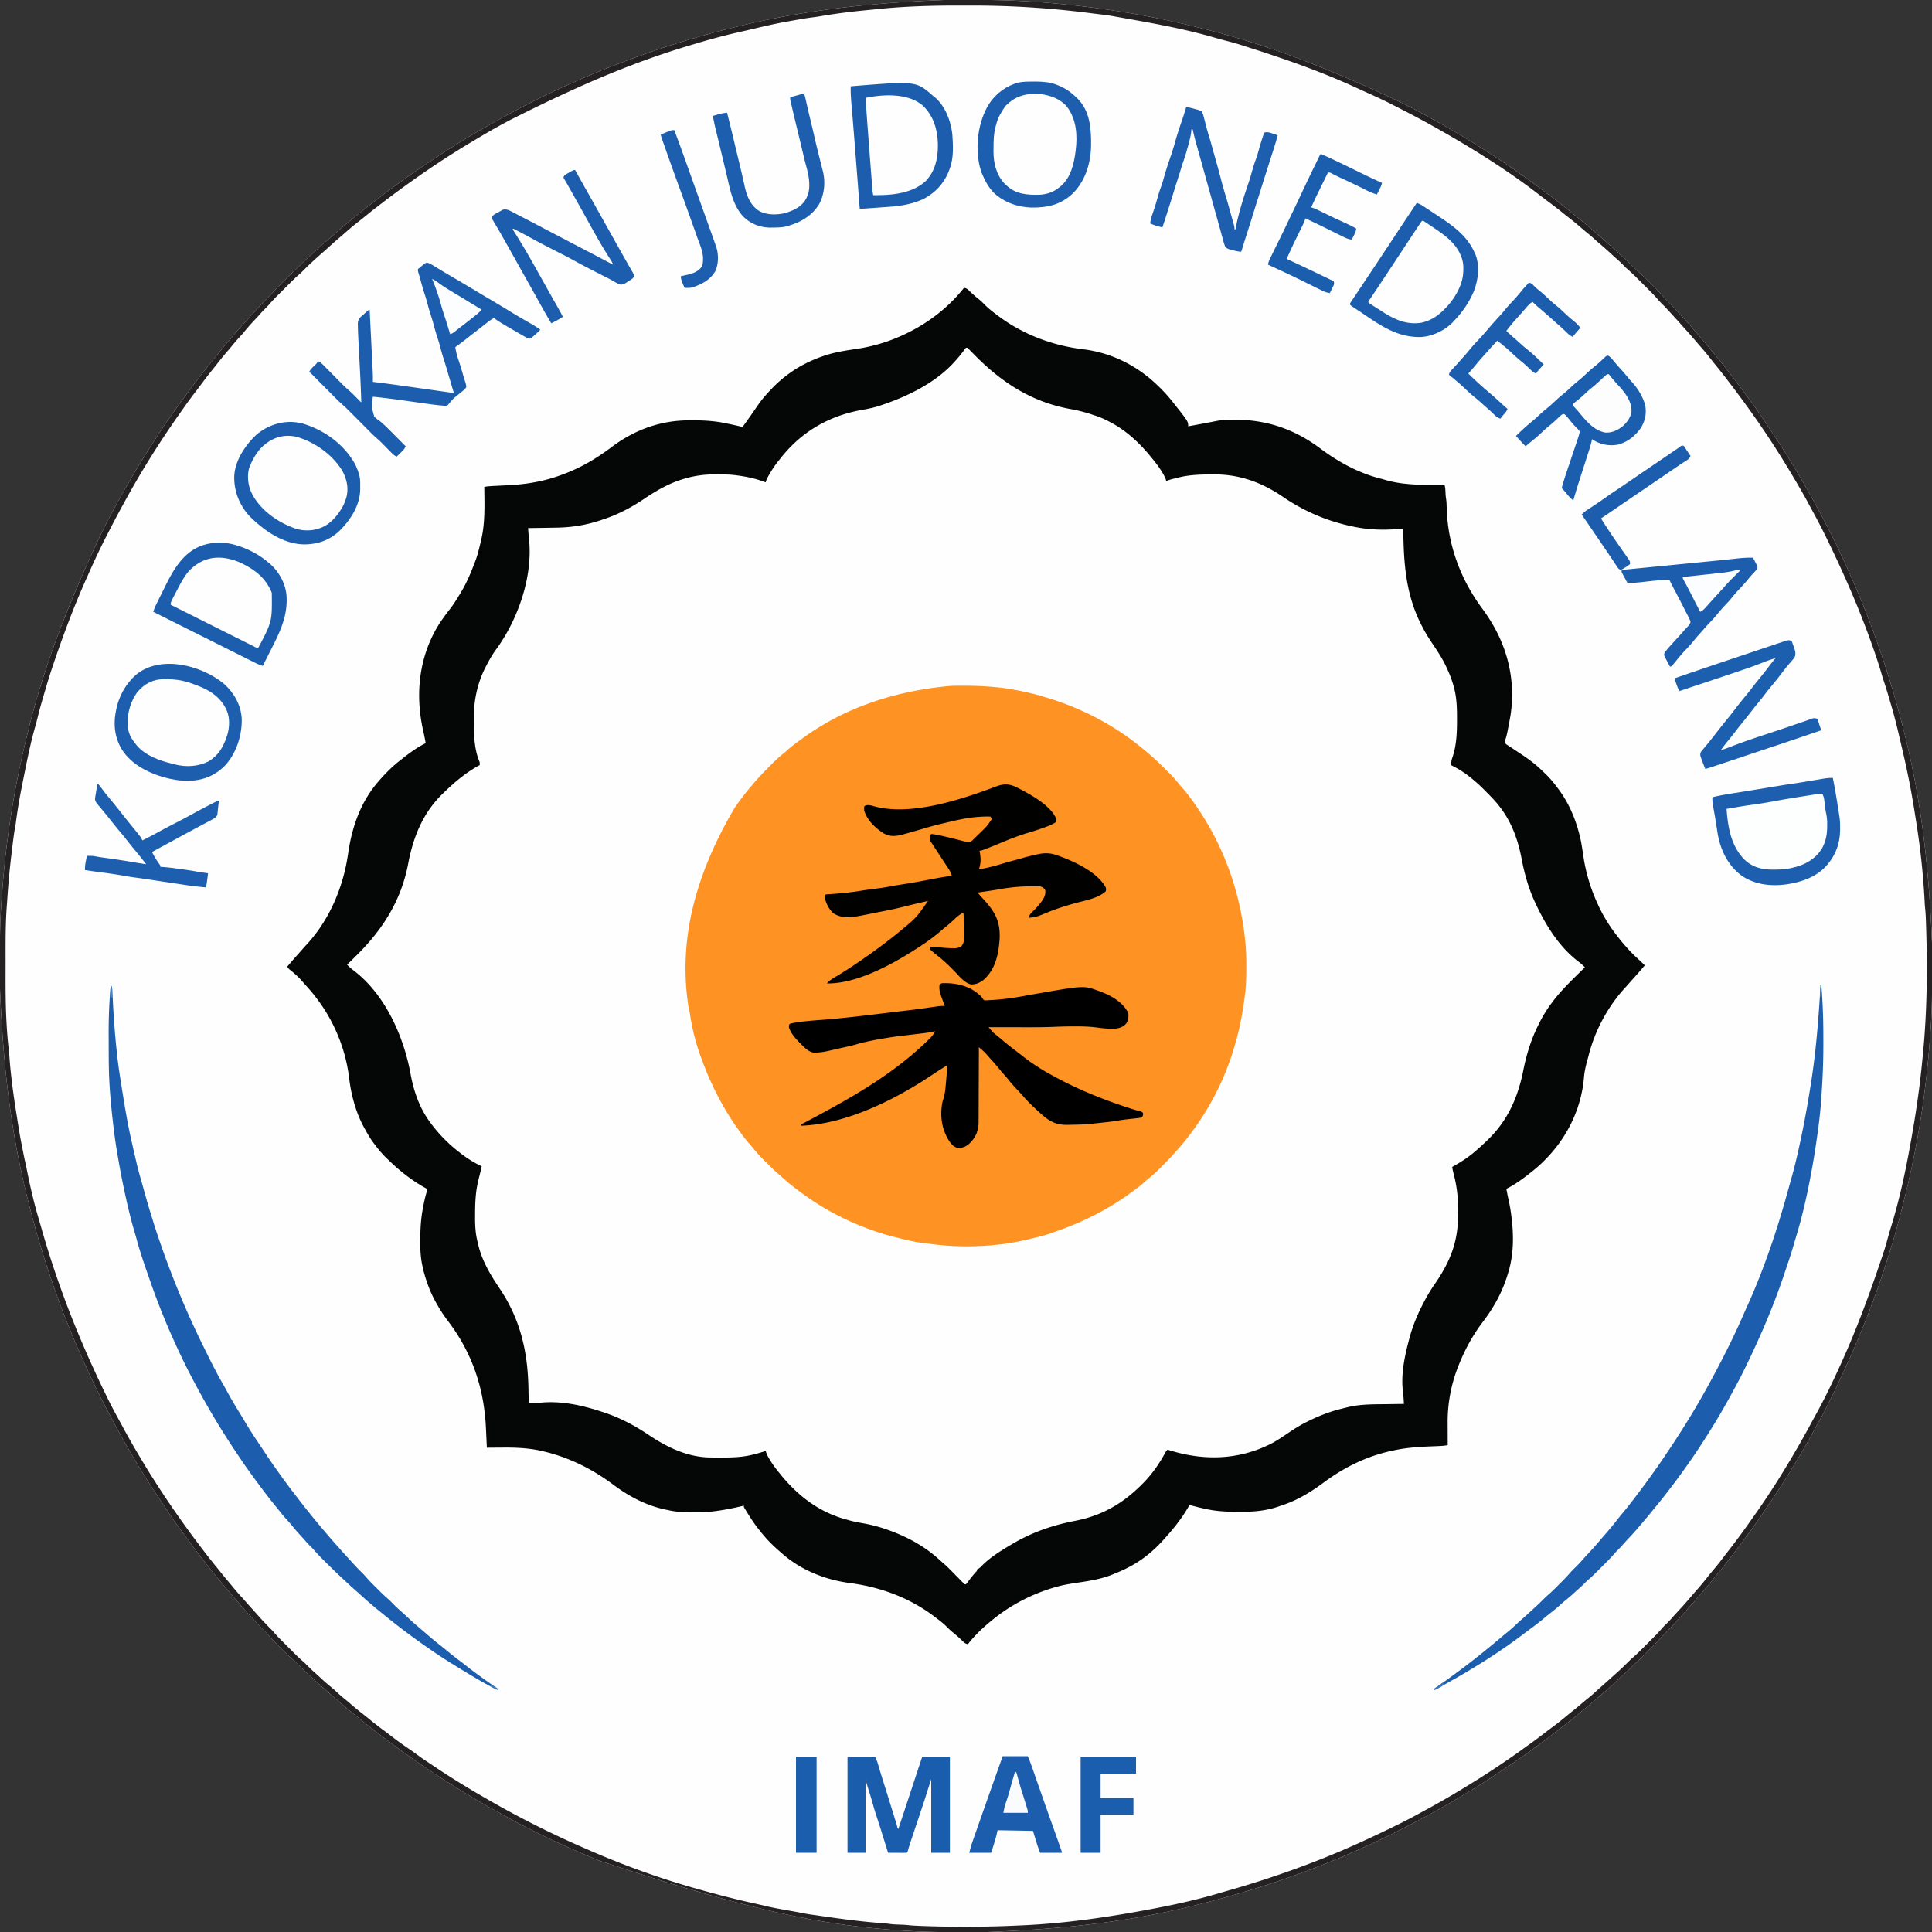 <?xml version="1.0" encoding="UTF-8"?>
<svg data-bbox="-0.253 -0.213 3000.504 3000.428" height="3000" width="3000" xmlns="http://www.w3.org/2000/svg" data-type="ugc">
    <rect width="100%" height="100%" fill="#333333" stroke="none"/>
    <g>
        <path fill="#FEFEFE" d="m1470.492-.168 6.86-.01q7.146-.009 14.294-.007 7.18 0 14.361-.02c39.974-.113 79.66 1.017 119.493 4.455l3.795.322c76.179 6.508 151.867 18.486 226.12 36.791q3.941.97 7.882 1.932c90.892 22.289 179.253 53.7 303.748 111.742q2.882 1.42 5.766 2.836c14.624 7.19 29.088 14.615 43.33 22.54 3.062 1.7 6.132 3.386 9.203 5.071 24.04 13.227 47.69 27.047 70.862 41.747 2.688 1.702 5.384 3.391 8.083 5.078 29.712 18.639 58.599 38.726 86.71 59.691l2.174 1.618c9.005 6.712 17.959 13.49 26.827 20.382l1.661 1.291c8.943 6.96 17.76 14.068 26.535 21.237a1794 1794 0 0 0 4.769 3.874c6.846 5.56 13.543 11.284 20.223 17.04a1443 1443 0 0 0 5.429 4.64c6.413 5.462 12.732 10.997 18.941 16.691a336 336 0 0 0 6.38 5.664c4.9 4.264 9.67 8.673 14.446 13.076q2.44 2.243 4.89 4.475c6.16 5.634 12.167 11.367 17.995 17.344a125 125 0 0 0 6.27 5.715c5.367 4.653 10.35 9.693 15.361 14.723q2.49 2.495 4.988 4.982c5.031 5.028 9.963 10.09 14.584 15.502 2.532 2.894 5.28 5.56 8.028 8.246 3.994 3.95 7.858 7.926 11.496 12.21 2.922 3.338 5.968 6.556 9.004 9.79 4.765 5.087 9.476 10.196 14 15.5l2.625 3.062q2.28 2.659 4.555 5.32c2.651 3.098 5.31 6.187 7.992 9.259 7.522 8.617 14.86 17.37 22.091 26.232a3982 3982 0 0 0 5.159 6.303c5.847 7.15 11.603 14.355 17.199 21.703 2.36 3.095 4.744 6.17 7.129 9.246 5.94 7.699 11.672 15.55 17.422 23.39q2.716 3.689 5.449 7.364l1.811 2.443q1.664 2.244 3.334 4.481c9.938 13.422 19.107 27.413 28.367 41.305q2.695 4.039 5.396 8.074a1316 1316 0 0 1 30.97 48.693l1.085 1.788a1074 1074 0 0 1 17.924 30.684 2395 2395 0 0 0 4.742 8.38c22.518 39.78 43.385 80.503 61.88 122.312q1.298 2.925 2.609 5.844c33.839 75.49 60.639 154.038 81.26 234.117l.64 2.48c25.607 99.436 40.188 201.598 45.564 340.895l.021 6.853c.02 7.257.024 14.515.026 21.772l.002 3.74c.011 35.232-.123 70.323-3.024 105.457-.234 2.877-.452 5.755-.666 8.634-6.025 80.733-18.586 161.1-37.957 239.712q-.898 3.648-1.786 7.297c-21.87 89.384-52.49 176.525-90.82 260.16l-.964 2.107c-14.154 30.86-28.91 61.608-45.54 91.218a1241 1241 0 0 0-4.991 9.042c-8.836 16.08-18.045 31.913-27.504 47.633l-1.889 3.144q-2.705 4.494-5.424 8.981l-1.557 2.577c-8.907 14.626-18.44 28.867-27.943 43.11l-1.583 2.375c-8.041 12.052-16.168 24.032-24.604 35.813l-1.64 2.298c-18.775 26.274-38.459 51.89-58.888 76.898a1794 1794 0 0 0-3.875 4.769c-5.56 6.846-11.283 13.543-17.04 20.223a1443 1443 0 0 0-4.64 5.43c-5.462 6.412-10.997 12.731-16.69 18.94a336 336 0 0 0-5.665 6.38c-4.746 5.452-9.655 10.755-14.562 16.062l-1.703 1.844c-6.51 7.042-13.038 14.031-19.918 20.715-1.905 1.955-3.676 3.933-5.45 6.003-4.386 5.054-9.106 9.765-13.844 14.484q-2.279 2.272-4.548 4.554c-4.78 4.782-9.617 9.438-14.756 13.837-2.903 2.547-5.586 5.3-8.281 8.063a200 200 0 0 1-12.447 11.701c-3.435 3.01-6.738 6.159-10.053 9.299-7.327 6.94-14.888 13.572-22.563 20.125q-6.63 5.668-13.21 11.396c-5.677 4.942-11.39 9.818-17.243 14.553a751 751 0 0 0-6.844 5.633 725 725 0 0 1-25.832 20.516 856 856 0 0 0-10.94 8.457c-9.974 7.813-20.125 15.363-30.368 22.82l-2.33 1.7a3525 3525 0 0 1-6.858 4.987l-1.972 1.436c-13.247 9.573-26.865 18.63-40.465 27.69l-2.383 1.587c-30.062 20.016-60.74 38.929-92.23 56.61l-3.52 1.98c-19.198 10.802-38.653 21.05-58.294 31.02q-2.802 1.425-5.6 2.857c-18.193 9.299-36.641 17.91-55.301 26.22q-2.994 1.336-5.983 2.678c-76.782 34.422-156.625 61.278-238.064 82.235l-2.418.624c-98.157 25.322-199.466 39.474-338.11 44.544l-6.866.01q-7.154.009-14.307.007-7.191 0-14.382.02c-29.701.084-59.272-.293-88.917-2.205l-3.715-.237c-6.997-.457-13.985-.991-20.973-1.576l-3.108-.255C1272.026 2987.248 1168.08 2967.994 930 2889l-3.336-1.38c-48.637-20.205-97.049-42.325-142.998-68.129-2.98-1.666-5.97-3.31-8.963-4.952-24.002-13.198-47.628-26.981-70.754-41.666-3-1.905-6.006-3.801-9.012-5.697-21.731-13.759-43.039-28.182-63.937-43.176l-2.191-1.567c-26.295-18.825-51.962-38.502-77.005-58.96a1794 1794 0 0 0-4.769-3.875c-6.847-5.56-13.543-11.284-20.224-17.04a1443 1443 0 0 0-5.428-4.64c-6.414-5.462-12.732-10.997-18.942-16.691a336 336 0 0 0-6.379-5.665c-4.901-4.264-9.67-8.672-14.446-13.075a1586 1586 0 0 0-4.89-4.475c-6.16-5.634-12.167-11.367-17.996-17.344a125 125 0 0 0-6.27-5.715c-5.367-4.653-10.35-9.693-15.36-14.723q-2.49-2.495-4.989-4.982c-5.03-5.028-9.962-10.09-14.584-15.502-2.531-2.894-5.279-5.56-8.027-8.246-3.995-3.95-7.859-7.926-11.496-12.211-2.922-3.337-5.969-6.555-9.004-9.789-4.766-5.087-9.476-10.196-14-15.5l-2.625-3.063q-2.28-2.658-4.556-5.319a1226 1226 0 0 0-7.991-9.259c-7.522-8.617-14.86-17.37-22.092-26.232a3982 3982 0 0 0-5.158-6.303c-5.847-7.15-11.603-14.355-17.2-21.703-2.359-3.095-4.743-6.17-7.128-9.246-5.94-7.699-11.672-15.55-17.423-23.39q-2.715-3.689-5.448-7.364l-1.812-2.443q-1.664-2.243-3.334-4.481c-10.18-13.749-19.564-28.09-29.046-42.322l-1.73-2.598c-8.65-12.99-17.25-26-25.457-39.277l-1.96-3.168a1445 1445 0 0 1-30.05-51.07l-1.98-3.52c-10.803-19.198-21.05-38.653-31.02-58.294q-1.425-2.802-2.857-5.6c-9.299-18.193-17.91-36.64-26.22-55.301q-1.336-2.994-2.678-5.983C93.41 2032.616 66.563 1954.053 46 1874l-.637-2.47c-25.597-99.445-40.19-201.601-45.566-340.905l-.021-6.853A8930 8930 0 0 1-.25 1502l-.002-3.74c-.012-35.232.123-70.323 3.024-105.457.234-2.877.452-5.755.666-8.634 6.021-80.685 18.557-161.02 37.925-239.585q.97-3.94 1.932-7.881c22.289-90.892 53.7-179.253 111.742-303.748l2.835-5.767c7.191-14.624 14.616-29.087 22.54-43.329 1.7-3.062 3.387-6.132 5.072-9.203 13.227-24.04 27.046-47.69 41.747-70.862 1.702-2.688 3.391-5.385 5.077-8.083 18.64-29.712 38.727-58.6 59.692-86.711l1.618-2.173c6.712-9.006 13.49-17.959 20.382-26.827l1.29-1.662c6.96-8.942 14.069-17.759 21.238-26.534a1794 1794 0 0 0 3.874-4.769c4.627-5.697 9.365-11.288 14.159-16.844a394 394 0 0 0 8.876-10.691c4.6-5.672 9.57-10.964 14.563-16.285 2.811-3 5.527-6.07 8.215-9.18 3.69-4.207 7.505-8.304 11.298-12.419q2.243-2.44 4.475-4.89c5.634-6.16 11.367-12.167 17.344-17.996a125 125 0 0 0 5.715-6.27c4.653-5.366 9.693-10.35 14.723-15.36q2.495-2.49 4.982-4.989c5.028-5.03 10.09-9.962 15.502-14.583 2.894-2.532 5.56-5.28 8.246-8.028 3.95-3.995 7.926-7.858 12.21-11.496 3.338-2.922 6.556-5.968 9.79-9.004 5.087-4.765 10.194-9.477 15.5-14a11501 11501 0 0 0 8.72-7.451 457 457 0 0 0 10.467-9.237C530.3 353.676 535.632 349.337 541 345q2.596-2.123 5.187-4.25L552 336l1.833-1.501c8.944-7.322 17.973-14.494 27.167-21.499l4.715-3.641c26.19-20.227 53.142-39.395 80.694-57.719q3.986-2.653 7.968-5.316a1327 1327 0 0 1 48.498-30.824l1.788-1.084a1074 1074 0 0 1 30.666-17.915c2.85-1.601 5.694-3.211 8.538-4.821 39.778-22.464 80.398-43.377 122.2-61.824q2.902-1.286 5.799-2.586C927.612 111.247 964.08 97.081 1001 84l2.551-.904C1043.821 68.853 1084.632 56.626 1126 46l2.47-.637c99.558-25.626 201.96-40.398 342.022-45.531"/>
        <path fill="#FEFEFE" d="M1500 540c2.926 1.32 4.974 2.734 7.217 5.022l1.833 1.853 1.954 2.004 2.056 2.079c2.894 2.926 5.776 5.864 8.658 8.801 8.1 8.241 16.117 16.175 25.282 23.241q1.825 1.48 3.645 2.969c33.888 27.251 74.554 42.341 116.855 50.468 26.86 5.203 53.195 14.39 75.5 30.563l2.973 2.07c8.673 6.387 16.23 13.84 23.84 21.43l1.623 1.613c6.983 6.958 13.472 14.12 19.564 21.887l1.394 1.742c4.6 5.783 8.715 11.821 12.543 18.133l1.145 1.874c2.162 3.647 3.73 7.183 4.918 11.251l6.125-1.875 3.445-1.055c2.102-.656 4.194-1.35 6.262-2.105 4.197-1.278 8.395-1.902 12.73-2.528l2.479-.38c12.919-1.909 25.805-2.27 38.84-2.297 2.719-.01 5.436-.041 8.154-.072 38.228-.231 74.097 13.664 104.893 35.97 6.78 4.908 13.771 9.254 21.072 13.342l2.326 1.308c26.717 14.874 55.759 24.57 85.674 30.692l2.897.599c18.043 3.587 41.113 6.864 59.444 2.894 2.885-.535 5.54-.59 8.472-.556l2.957.028 2.23.035.018 1.703c.723 66.473 9.535 124.63 47.774 180.855 24.11 35.508 35.647 69.735 35.646 112.567l.005 3.188c-.015 20.913-1.371 41.217-8.665 61.022-.788 2.7-.926 4.87-.778 7.665l2.79 1.398c12.41 6.345 23.535 13.752 33.733 23.301a207 207 0 0 0 6.086 5.406c13.173 11.493 26.639 24.34 36.391 38.895l1.197 1.751c17.46 25.728 26.04 54.034 31.74 84.312 3.255 17.064 8.413 33.89 15.063 49.937.29.703.58 1.405.877 2.129 10.345 24.814 24.57 47.738 41.123 68.871l2.297 2.98c8.733 11.044 18.583 20.585 29.926 28.899 2.489 1.9 4.593 3.888 6.777 6.121l-1.306 1.293a7563 7563 0 0 0-13.58 13.484 3204 3204 0 0 1-5.054 5.012c-13.175 13.026-13.175 13.026-25.06 27.211q-1.372 1.715-2.75 3.426c-25.27 32.421-40.214 70.208-48.008 110.289-6.574 33.596-17.539 65.036-40.242 91.285l-1.895 2.227c-10.69 12.223-22.265 23.825-35.105 33.773l-2.258 1.926c-7.921 6.7-16.845 11.798-25.742 17.074l-5 3 .75 3.438.55 2.527a226 226 0 0 0 1.618 6.539c9.062 34.938 10.46 76.907-.918 111.496l-.784 2.43c-6.195 18.898-14.737 36.32-26.216 52.57-12.272 17.661-22.796 36.1-31 56l-.932 2.236c-9.094 22.171-14.725 46.084-18.068 69.764l-.35 2.402c-2.287 16.07-2.524 32.057-.088 48.118.445 3.533.468 6.923.438 10.48l-1.989.018c-6.979.065-13.957.15-20.936.244q-3.88.05-7.76.084c-40.596.371-77.581 7.056-114.315 24.654l-2.31 1.09c-12.188 5.817-23.36 12.862-34.565 20.347-24.935 16.633-50.31 29.581-80.125 34.563l-3.754.68c-31.612 4.894-65.724.757-96.02-8.987A95 95 0 0 0 1812 2251l-1.871 3.48c-10.487 19.315-23.188 35.795-38.359 51.666a644 644 0 0 0-3.395 3.583c-28.932 30.708-66.478 46.329-107.437 53.771-35.931 6.56-69.27 20.849-99.938 40.5l-3.227 2.05c-12.224 7.958-23.814 16.646-34.32 26.77-2.453 2.18-2.453 2.18-4.656 3.235-2.381 1.252-2.66 2.525-3.797 4.945a196 196 0 0 1-4.812 5.813c-3.618 4.262-7.038 8.567-10.188 13.187-2.926-1.32-4.974-2.734-7.217-5.022l-1.833-1.853-1.954-2.004-2.056-2.079c-2.894-2.926-5.776-5.864-8.658-8.801-8.107-8.248-16.15-16.125-25.282-23.241a1180 1180 0 0 1-5.25-4.437c-20.878-16.913-45.508-28.689-70.75-37.563l-2.449-.873c-12.397-4.36-25.023-7.088-37.905-9.608-28.812-5.646-55.433-14.614-79.646-31.519l-3.105-2.137c-8.626-6.356-16.135-13.816-23.707-21.363l-1.625-1.613c-6.983-6.958-13.47-14.12-19.563-21.887l-1.394-1.742c-4.6-5.783-8.715-11.821-12.543-18.133l-1.145-1.874c-2.162-3.647-3.73-7.183-4.918-11.251l-3.777 1.207c-21.841 6.849-42.626 8.988-65.441 9.033-2.947.01-5.892.041-8.839.073-15.395.086-30.124-1.341-44.88-6l-2.486-.769c-9.115-2.905-17.904-6.517-26.577-10.544l-1.897-.88c-11.143-5.294-21.156-12.395-31.357-19.276-6.768-4.553-13.642-8.838-20.746-12.844l-1.951-1.11c-26.388-14.893-55.52-23.713-85.049-29.89l-2.661-.567c-13.588-2.825-27.23-3.61-41.089-3.62l-3.316-.003c-4.377.03-8.676.08-13.012.702-3.306.411-6.348.538-9.667.519l-2.987-.014L821 2179l-.031-1.715q-.165-8.957-.341-17.914l-.125-6.656c-.231-23.633-.231-23.633-2.816-47.09l-.4-2.398c-.412-2.412-.845-4.82-1.287-7.227l-.401-2.21c-6.773-36.169-23.19-69.065-43.662-99.29-13.94-20.596-26.037-42.866-30.937-67.5l-.761-3.787c-2.033-10.737-2.68-21.128-2.575-32.044.023-2.602.02-5.202.014-7.804.036-20.971 2.946-41.113 7.867-61.464.867-3.623 1.66-7.261 2.455-10.901l-2.133-.996c-12.314-5.932-23.42-13.183-33.867-22.004l-3.023-2.465C693.912 1773.11 678.983 1759.226 668 1743l-1.222-1.792c-15.72-23.294-25.304-49.492-29.97-77.134-3.218-18.867-8.455-37.397-15.808-55.074-.37-.893-.74-1.786-1.123-2.706-9.782-23.19-22.584-45.289-37.877-65.294l-1.564-2.047C568.308 1523.248 555.01 1510.7 539 1499c4.05-4.873 8.31-9.423 12.832-13.86l3.92-3.882q3.037-3.001 6.081-5.995c7.885-7.763 15.377-15.508 22.167-24.263a764 764 0 0 1 2.61-3.18c27.314-34.392 42.159-76.174 49.827-119.007 9.651-53.16 42.28-95.586 85.563-126.813 7.447-5.025 15.187-9.574 23-14-.59-4.746-1.536-9.162-2.875-13.75-1.668-5.97-2.858-11.94-3.812-18.062-.18-1.146-.18-1.146-.361-2.314-.342-2.289-.653-4.58-.952-6.874l-.294-2.135c-6.26-52.012 7.25-99.773 37.614-142.1 33.226-47.1 54.935-114.642 46.117-172.32-.447-3.521-.467-6.9-.437-10.445l2.03-.025q10.613-.132 21.224-.292 3.942-.057 7.884-.105c28.82-.25 28.82-.25 57.174-4.953l2.763-.662c2.646-.64 5.286-1.298 7.925-1.963l2.265-.556A157 157 0 0 0 944 804l2.43-.989c21.497-8.8 40.94-19.57 60.204-32.487 10.786-7.23 21.541-14.1 33.553-19.149l2.719-1.153c8.207-3.404 16.506-5.982 25.094-8.222l3.227-.895c13.895-3.721 27.54-4.51 41.835-4.48h2.638c25.23.05 49.68 3.143 73.3 12.375l.719-2.496c1.52-4.158 3.526-7.77 5.781-11.567l1.344-2.266c4.218-6.98 8.971-13.384 14.156-19.671l1.285-1.593c34.013-42.059 75.579-66.073 128.672-75.485 23.768-4.267 46.404-12.23 68.043-22.922l2.15-1.056c18.419-9.152 35.707-20.222 51.85-32.944l2.938-2.258c13.268-10.452 24.694-22.69 34.062-36.742"/>
        <path fill="#FE9323" d="M1495.875 1064.813h2.662c15.896.015 31.63.687 47.463 2.188l2.592.242c10.565 1.028 20.994 2.735 31.408 4.758l2.812.543c12.955 2.531 25.6 5.486 38.188 9.457l3.121.921c43.458 12.885 84.618 32.265 121.879 58.079l1.771 1.225c14.073 9.784 27.36 20.461 40.229 31.774l2.738 2.395c6.676 5.98 13.052 12.268 19.412 18.58q1.512 1.5 3.027 2.994c5.941 5.866 11.501 11.89 16.714 18.426 2.003 2.475 4.08 4.844 6.218 7.203 3.975 4.428 7.59 9.068 11.141 13.84l1.958 2.627c47.022 63.583 75.146 137.576 83.792 215.936l.28 2.445c1.568 13.835 2.05 27.511 1.97 41.43l-.011 3.068c-.063 14.445-.24 28.73-2.239 43.057l-.28 2.056c-2.848 20.922-6.197 41.54-11.72 61.944l-.649 2.507c-12.494 47.516-33.16 93.24-61.351 133.493l-1.483 2.122c-9.672 13.775-19.907 27.086-31.322 39.471a161 161 0 0 0-3.578 4.028c-5.128 5.999-10.645 11.592-16.222 17.169a1354 1354 0 0 0-4.883 4.922c-5.799 5.83-11.689 11.284-18.145 16.388-2.273 1.824-4.42 3.73-6.554 5.712-6.561 5.877-13.696 11.013-20.813 16.188l-2.327 1.697c-34.739 25.22-73.363 44.353-113.89 58.323a208 208 0 0 0-5.354 1.965c-8.3 3.173-16.818 5.327-25.429 7.452l-2.385.593c-19.963 4.948-40.103 9.155-60.615 10.97l-2.774.269c-32.94 3.134-65.65 2.683-98.421-1.761a499 499 0 0 0-10.055-1.231c-12.752-1.492-25.075-4.26-37.502-7.453a578 578 0 0 0-7.007-1.729c-9.526-2.296-18.83-5.035-28.116-8.158l-2.148-.72c-37.548-12.633-73.505-30.476-105.977-53.217-.7-.49-1.4-.98-2.123-1.483-13.774-9.673-27.085-19.907-39.47-31.322a161 161 0 0 0-4.028-3.578c-6-5.129-11.593-10.645-17.17-16.222a1354 1354 0 0 0-4.922-4.884c-5.764-5.734-11.155-11.576-16.222-17.95-1.986-2.463-4.05-4.815-6.174-7.16-3.975-4.427-7.59-9.067-11.141-13.839l-1.958-2.627c-25.832-34.93-45.997-73.37-60.792-114.176-.898-2.48-1.809-4.954-2.723-7.427-8.126-22.222-13.292-45.302-16.699-68.692-.466-3.578-.466-3.578-1.578-6.64-14.657-95.457 5.343-196.151 72-309l1.225-1.771c9.784-14.074 20.461-27.36 31.775-40.23l2.395-2.738c5.98-6.675 12.268-13.052 18.58-19.411q1.5-1.512 2.994-3.028c5.924-6 12.009-11.635 18.62-16.88 2.284-1.84 4.448-3.76 6.599-5.755 6.56-5.877 13.695-11.013 20.812-16.187l2.327-1.698c65.22-47.347 140.243-71.767 219.673-80.303l2.795-.327c9-.97 18.039-.87 27.08-.86"/>
        <path fill="#050606" d="M1497 447c4.233.309 6.677 3.2 9.563 6 3.903 3.693 7.851 7.214 12.062 10.563a108 108 0 0 1 10.188 9.312c5.908 6.03 12.444 11.074 19.187 16.125l1.67 1.265c38.526 29.027 84.649 46.367 132.377 52.122 43.74 5.275 83.404 25.237 114.953 55.613l1.736 1.67c7.63 7.383 14.753 14.922 21.264 23.33l2.383 2.973C1845 654.416 1845 654.416 1845 662l12.188-2.25 3.698-.683a1937 1937 0 0 0 17.266-3.255l2.818-.545q2.57-.5 5.14-1.01l2.367-.46 2.002-.396c6.77-1.078 13.498-1.577 20.35-1.674l2.48-.039c51.78-.642 95.875 13.931 137.226 44.964 28.348 21.198 59.99 38.314 94.514 46.847 1.814.466 3.61 1.002 5.404 1.544 30 8.938 61.574 7.77 92.547 7.957 1.202 3.605 1.316 7.052 1.5 10.813.275 5.564.275 5.564 1.002 11.085.472 2.943.668 5.731.744 8.707l.095 3.2.097 3.383c2.04 57.114 21.626 109.565 55.562 155.312 35.629 48.117 52.217 103.321 43.813 163.25-.534 3.432-1.158 6.84-1.813 10.25l-.6 3.236c-3.654 19.565-3.654 19.565-6.4 27.764v4c2.36 2.152 2.36 2.152 5.527 4.125l1.745 1.162q1.856 1.233 3.723 2.448a611 611 0 0 1 5.828 3.852q3.84 2.561 7.69 5.106c12.211 8.073 23.364 16.38 33.816 26.667a350 350 0 0 0 4.663 4.48c7.095 6.843 13.13 14.277 19.008 22.16l1.895 2.516c14.74 20.299 24.835 43.26 31.105 67.484l.552 2.081c2.783 10.69 4.343 21.567 5.948 32.482 3.921 26.607 11.248 50.962 22.5 75.437l1.167 2.543c10.7 22.993 25.178 43.416 41.833 62.457l1.335 1.531c6.429 7.322 13.297 14.006 20.5 20.559 2.809 2.557 5.502 5.202 8.165 7.91-6.246 7.335-12.514 14.637-18.988 21.773a534 534 0 0 0-7.219 8.196 205 205 0 0 1-3.805 4.187c-27.363 29.476-47.828 67.858-57.478 106.818a256 256 0 0 1-1.623 6.077c-2.486 8.953-4.6 17.795-5.325 27.074-3.934 47.08-25.077 91.052-57.562 124.875l-1.473 1.54c-6.774 7.039-13.807 13.452-21.527 19.46l-3.8 3.023c-11.304 8.9-23.218 17.666-36.2 23.977q.654 3.313 1.313 6.625l.738 3.727a303 303 0 0 0 1.647 7.726c2.018 8.99 3.423 17.969 4.49 27.11l.26 2.225c3.181 27.647 2.724 55.78-5.448 82.587l-.8 2.67c-8.415 27.671-21.23 51.052-38.696 73.995-15.662 20.64-27.993 43.252-37.504 67.335l-.85 2.115c-10.77 27.152-16.404 57.146-16.248 86.338l.005 3.11c.005 3.229.018 6.458.03 9.687l.014 6.629q.017 8.06.049 16.121c-5.046.978-9.985 1.265-15.105 1.465l-5.424.236q-4.211.178-8.423.349c-18.226.748-36.189 2.098-54.048 5.95l-2.693.561c-39.455 8.328-74.393 25.41-106.62 49.314-20.048 14.826-40.694 27.546-64.536 35.412a296 296 0 0 0-6.077 2.104c-19.826 6.851-40.062 8.305-60.887 8.109l-3.446-.015c-16.561-.083-32.546-.747-48.741-4.485l-5.027-1.086c-4.013-.892-7.994-1.882-11.973-2.914q-4-1.004-8-2l-1.477 2.613c-9.455 16.406-20.95 31.266-33.523 45.387l-2.324 2.66c-9.113 10.324-18.722 19.965-29.676 28.34l-3.168 2.426c-13.189 9.862-27.667 17.604-42.908 23.79a381 381 0 0 0-5.565 2.335c-17.587 7.262-36.502 10.313-55.234 13.012-12.263 1.767-24.24 3.86-36.125 7.437l-2.525.757c-35.042 10.704-67.289 27.802-95.475 51.243l-1.735 1.428c-12.641 10.433-24.205 21.601-34.265 34.572-4.46-.43-7.015-3.535-10.062-6.5-4.11-3.905-8.25-7.651-12.688-11.187-3.411-2.734-6.534-5.537-9.562-8.688-5.722-5.853-12.158-10.719-18.688-15.625-.83-.628-.83-.628-1.675-1.27-37.523-28.268-81.261-44.664-127.497-51.18l-3.453-.488-3.414-.48c-37.732-5.539-74.53-20.93-102.961-46.582l-3.867-3.34c-10.636-9.3-20.518-19.462-29.133-30.66l-2.34-2.895c-6.852-8.605-12.704-17.755-18.449-27.128a498 498 0 0 0-3.059-4.914C1155 2340 1155 2340 1155 2338c-1.054.25-1.054.25-2.13.503-15.55 3.644-30.984 6.78-46.87 8.497l-2.416.286c-9.007.963-18.035.957-27.084.964l-2.567.003c-12.25-.01-23.957-.498-35.933-3.253q-2.097-.426-4.195-.844c-30.148-6.27-57.016-20.407-81.486-38.744-32.925-24.606-68.444-42.27-108.569-51.787l-2.856-.687c-20.044-4.474-39.865-5.353-60.332-5.126q-3.6.024-7.2.042-8.682.049-17.362.146l-.087-1.951c-.308-6.85-.636-13.698-.975-20.547q-.184-3.807-.355-7.615c-2.779-62.052-21.42-117.447-59.236-166.997A213 213 0 0 1 679 2026l-1.112-1.922c-8.834-15.316-15.179-31.89-19.763-48.953l-.542-2.007c-.592-2.363-1.097-4.731-1.583-7.118l-.785-3.835c-2.26-11.778-2.693-23.258-2.59-35.227l.012-2.847c.074-14.876.765-29.413 3.363-44.091l.486-2.78c1.587-8.848 3.407-17.61 5.998-26.224.641-2.137.641-2.137.516-4.996l-2.465-1.328c-20.503-11.347-38.972-25.784-55.816-42.016a742 742 0 0 0-4.723-4.5c-7.082-6.85-13.123-14.274-18.996-22.156l-1.965-2.621c-4.918-6.792-9.031-14.026-13.035-21.379l-1.781-3.234c-12.3-23.369-19.072-49.55-22.208-75.659-5.474-45.15-24.025-89.303-52.011-125.107l-2.145-2.785c-4.026-5.138-8.296-10.015-12.695-14.836a333 333 0 0 1-5.785-6.566c-5.833-6.659-12.063-12.309-19.02-17.797C448 1504 448 1504 446 1501c6.246-7.335 12.514-14.637 18.988-21.773a534 534 0 0 0 7.219-8.196 205 205 0 0 1 3.805-4.187c34.903-37.598 56.297-87.512 63.988-137.844l.762-4.918.37-2.4c6.229-40.152 19.747-77.73 46.868-108.682l2.098-2.43c9.48-10.77 19.558-20.771 30.902-29.57l3.797-3.02c11.303-8.902 23.22-17.668 36.203-23.98-1.121-6.698-2.499-13.317-4-19.937-12.649-56.487-6.382-115.032 24.6-164.625a309 309 0 0 1 16.462-22.938c6.31-8.077 11.672-16.717 16.938-25.5l1.427-2.37c8.45-14.215 14.685-29.203 20.573-44.63l1.096-2.843c2.452-6.517 4.323-13.08 5.966-19.845l.78-3.195Q745.94 843.563 747 839l.529-2.256c6.02-26.37 4.717-53.89 4.471-80.744 6.133-1.016 12.229-1.33 18.434-1.613l6.85-.346q5.322-.267 10.646-.512c29.528-1.36 57.397-6.131 85.07-16.529l2.513-.938c27.35-10.3 51.213-24.526 74.487-42.062 35.388-26.661 76.118-41.464 120.48-41.26 2.753.01 5.505 0 8.258-.013 16.612-.015 32.934 1.203 49.2 4.71l3.183.661c7.316 1.53 14.618 3.127 21.879 4.902 6.75-9.237 13.4-18.524 19.813-28 4.462-6.571 8.996-12.974 14.187-19l2.027-2.36c9.47-10.754 19.538-20.975 30.973-29.64l1.762-1.354c17.864-13.61 37.908-23.688 59.238-30.646l2.458-.802c15.664-4.924 31.906-7.226 48.101-9.663 26.892-4.089 53.053-12.456 77.441-24.535l2.271-1.125c32.252-16.168 62.322-39.507 84.729-67.875zm3 93a122 122 0 0 0-4.562 5.875A198 198 0 0 1 1481 563l-2.187 2.383c-28.859 30.32-70.744 50.55-109.813 63.617l-2.325.792c-9.15 3.082-18.362 4.958-27.862 6.645-52.04 9.25-95.278 34.354-127.813 76.563l-2.375 2.895c-5.162 6.412-9.552 13.046-13.687 20.168l-1.447 2.49c-1.974 3.477-3.665 6.506-4.491 10.447l-3.715-1.39c-13.889-5.012-27.648-7.797-42.285-9.61l-2.036-.26c-5.334-.646-10.59-.914-15.96-.943l-2.523-.017q-2.63-.014-5.261-.02c-2.62-.01-5.239-.04-7.859-.072-14.707-.093-28.775 1.722-42.986 5.625l-2.368.64c-23.597 6.575-44.147 18.353-64.32 31.985-19.505 13.137-40.308 24.072-62.691 31.407q-2.092.688-4.175 1.396c-22.615 7.677-45.515 11.24-69.364 11.575l-3.787.063q-4.924.081-9.848.153-5.05.077-10.097.161-9.862.16-19.725.307.231 3.087.466 6.175l.262 3.473c.232 2.86.506 5.707.819 8.559 5.926 57.921-17.56 124.528-51.61 170.793-5.79 7.884-10.441 16.327-14.937 25l-1.118 2.153c-12.977 25.354-18.317 52.465-18.194 80.784l.004 2.586c.064 20.288.623 43.15 8.43 62.215C745 1184 745 1184 745 1188l-2.57 1.398c-19.247 10.636-35.59 24.44-51.43 39.602l-1.94 1.838c-32.363 30.749-47.454 68.517-55.497 111.725-10.976 56.091-39.296 100.775-79.375 140.374l-4.448 4.42q-5.362 5.329-10.74 10.643c3.09 3.145 6.174 5.99 9.705 8.637 48.814 36.643 78.158 102.205 88.805 160.86 4.659 25.538 13.231 51.188 28.49 72.503l2.043 2.898c12.435 17.124 28.13 33.256 44.957 46.102l2.813 2.223c9.981 7.738 20.746 14.407 32.187 19.777-.995 4.6-2.024 9.175-3.219 13.727-2.643 10.068-4.81 19.887-5.781 30.273l-.257 2.63c-.894 10.115-1.026 20.221-1.056 30.37l-.008 2.752c-.01 13.496.75 26.17 4.321 39.248l.652 2.945c5.758 24.61 18.687 46.404 32.678 67.083 32.615 48.238 44.186 98.487 45.232 155.972l.131 6.719q.159 8.14.307 16.281 2.627.02 5.255.03l2.956.018c2.92-.05 5.745-.398 8.635-.812 32.315-3.538 65.652 3.676 96.154 13.764l2.465.8c25.862 8.442 48.872 20.548 71.363 35.735 28.607 19.262 60.954 34.589 96.129 34.633l2.856.01q2.986.007 5.973.007c2.98.002 5.959.02 8.939.04 15.293.045 30.722-.452 45.65-4.1l2.2-.51c6.571-1.564 13.016-3.486 19.425-5.615l.75 2.559c1.37 3.772 3.173 7.09 5.25 10.503l1.202 1.983c4.142 6.7 8.82 12.86 13.798 18.955l2.492 3.113c27.555 33.708 60.89 58.881 103.508 69.887l2.392.69c7.121 2.033 14.25 3.38 21.545 4.622 11.683 2.095 22.846 4.823 34.063 8.688l2.797.952c30.586 10.547 58.852 25.706 82.691 47.747 1.34 1.228 2.688 2.45 4.078 3.62 8.077 6.84 15.346 14.562 22.76 22.103q2.812 2.855 5.635 5.7l1.749 1.789c1.392 1.401 2.837 2.75 4.29 4.089h2c1.64-1.967 3.173-3.94 4.688-6 3.52-4.704 7.128-9.203 11.132-13.512 1.387-1.433 1.387-1.433 1.18-3.488l1.785-.781c2.4-1.32 3.803-2.709 5.652-4.719 13.15-13.44 30.455-24.002 46.563-33.5l1.777-1.053c30.41-17.905 62.414-28.783 96.973-35.447 41.155-7.995 73.038-26.363 102.563-55.687l1.704-1.69c14.621-14.68 26.064-31.03 35.86-49.238C1811 2253 1811 2253 1813 2251l1.79.58c53.632 17.098 108.782 15.76 159.21-9.955 9.526-4.99 18.335-11.067 27.227-17.082 8.373-5.658 16.755-10.977 25.773-15.543l2.394-1.216c16.586-8.336 33.582-15.228 51.606-19.784l2.417-.617a716 716 0 0 1 8.208-2.008l2.507-.625c19.175-4.443 39.056-4.14 58.618-4.375l7.965-.117q9.642-.142 19.285-.258c-.528-9.724-.528-9.724-1.543-19.402-3.375-26.565 2.766-55.017 9.543-80.598l.71-2.704c5.172-19.296 12.926-37.675 22.29-55.296l1.08-2.073c4.928-9.439 10.415-18.3 16.483-27.052 14.36-20.724 26.247-43.37 31.624-68.187l.47-2.15c2.785-13.75 3.727-27.542 3.655-41.538l-.005-2.28c-.082-20.165-2.44-39.297-7.804-58.753-.673-2.631-1.117-5.28-1.503-7.967l3.332-1.906c8.57-4.944 16.861-9.986 24.668-16.094l2.656-2.074c7.446-5.959 14.447-12.35 21.344-18.926l1.928-1.825c31.9-30.363 48.073-66.66 56.51-109.425 4.791-23.983 11.768-46.737 22.562-68.75l1.195-2.449c5.69-11.53 12.156-22.218 19.805-32.551l1.331-1.807c14.777-19.87 33.148-36.795 50.669-54.193-3.09-3.145-6.174-5.99-9.705-8.637-30.27-22.723-51.542-57.432-67.295-91.363l-.987-2.12c-9.567-20.87-15.906-43.197-20.115-65.735-5.51-29.336-15.411-57.319-33.898-81.145l-2.29-3.016c-6.357-7.91-13.565-15.042-20.71-22.234l-1.541-1.558c-6.813-6.867-13.845-13.204-21.459-19.192l-1.728-1.396c-8.721-7.03-18.265-12.6-28.272-17.604.386-4.241.903-8 2.375-12 6.565-19.333 7.102-39.676 7.063-59.875v-3.113c-.037-15.917-.69-31.416-5.063-46.824l-.786-2.806c-2.757-9.482-6.373-18.463-10.589-27.382l-1.044-2.233c-5.728-12.045-12.964-22.98-20.415-33.998-5.662-8.381-10.936-16.765-15.541-25.769l-1.266-2.413C2182.682 923.48 2179.556 874.263 2179 821q-2.594-.04-5.187-.062l-2.918-.036c-2.759.093-5.205.515-7.895 1.098-20.242 1.094-40.131.114-60-4l-3.052-.617c-39.096-8.103-75-23.483-107.915-45.996-32.939-22.478-67.75-35.131-107.845-34.7l-5.575.032c-17.164.142-33.967.75-50.613 5.281q-3.25.783-6.5 1.563c-3.649.887-7.04 1.976-10.5 3.437l-.75-2.559c-1.37-3.772-3.173-7.09-5.25-10.504l-1.202-1.982c-4.142-6.7-8.82-12.86-13.798-18.955l-2.492-3.113C1769.35 687.676 1748.572 668.224 1723 655l-2.68-1.426c-7.405-3.849-14.885-6.702-22.82-9.261l-3.434-1.143c-10.259-3.367-20.516-5.968-31.145-7.854-60.885-10.86-107.686-41.369-150.376-84.867q-2.554-2.597-5.12-5.183l-1.568-1.61c-1.248-1.257-2.548-2.462-3.857-3.656z"/>
        <path fill="#252122" d="m1470.492-.168 6.86-.01q7.146-.009 14.294-.007 7.18 0 14.361-.02c39.974-.113 79.66 1.017 119.493 4.455l3.795.322c76.179 6.508 151.867 18.486 226.12 36.791q3.941.97 7.882 1.932c90.892 22.289 179.253 53.7 303.748 111.742q2.882 1.42 5.766 2.836c14.624 7.19 29.088 14.615 43.33 22.54 3.062 1.7 6.132 3.386 9.203 5.071 24.04 13.227 47.69 27.047 70.862 41.747 2.688 1.702 5.384 3.391 8.083 5.078 29.712 18.639 58.599 38.726 86.71 59.691l2.174 1.618c9.005 6.712 17.959 13.49 26.827 20.382l1.661 1.291c8.943 6.96 17.76 14.068 26.535 21.237a1794 1794 0 0 0 4.769 3.874c6.846 5.56 13.543 11.284 20.223 17.04a1443 1443 0 0 0 5.429 4.64c6.413 5.462 12.732 10.997 18.941 16.691a336 336 0 0 0 6.38 5.664c4.9 4.264 9.67 8.673 14.446 13.076q2.44 2.243 4.89 4.475c6.16 5.634 12.167 11.367 17.995 17.344a125 125 0 0 0 6.27 5.715c5.367 4.653 10.35 9.693 15.361 14.723q2.49 2.495 4.988 4.982c5.031 5.028 9.963 10.09 14.584 15.502 2.532 2.894 5.28 5.56 8.028 8.246 3.994 3.95 7.858 7.926 11.496 12.21 2.922 3.338 5.968 6.556 9.004 9.79 4.765 5.087 9.476 10.196 14 15.5l2.625 3.062q2.28 2.659 4.555 5.32c2.651 3.098 5.31 6.187 7.992 9.259 7.522 8.617 14.86 17.37 22.091 26.232a3982 3982 0 0 0 5.159 6.303c5.847 7.15 11.603 14.355 17.199 21.703 2.36 3.095 4.744 6.17 7.129 9.246 5.94 7.699 11.672 15.55 17.422 23.39q2.716 3.689 5.449 7.364l1.811 2.443q1.664 2.244 3.334 4.481c9.938 13.422 19.107 27.413 28.367 41.305q2.695 4.039 5.396 8.074a1316 1316 0 0 1 30.97 48.693l1.085 1.788a1074 1074 0 0 1 17.924 30.684 2395 2395 0 0 0 4.742 8.38c22.518 39.78 43.385 80.503 61.88 122.312q1.298 2.925 2.609 5.844c33.839 75.49 60.639 154.038 81.26 234.117l.64 2.48c25.607 99.436 40.188 201.598 45.564 340.895l.021 6.853c.02 7.257.024 14.515.026 21.772l.002 3.74c.011 35.232-.123 70.323-3.024 105.457-.234 2.877-.452 5.755-.666 8.634-6.025 80.733-18.586 161.1-37.957 239.712q-.898 3.648-1.786 7.297c-21.87 89.384-52.49 176.525-90.82 260.16l-.964 2.107c-14.154 30.86-28.91 61.608-45.54 91.218a1241 1241 0 0 0-4.991 9.042c-8.836 16.08-18.045 31.913-27.504 47.633l-1.889 3.144q-2.705 4.494-5.424 8.981l-1.557 2.577c-8.907 14.626-18.44 28.867-27.943 43.11l-1.583 2.375c-8.041 12.052-16.168 24.032-24.604 35.813l-1.64 2.298c-18.775 26.274-38.459 51.89-58.888 76.898a1794 1794 0 0 0-3.875 4.769c-5.56 6.846-11.283 13.543-17.04 20.223a1443 1443 0 0 0-4.64 5.43c-5.462 6.412-10.997 12.731-16.69 18.94a336 336 0 0 0-5.665 6.38c-4.746 5.452-9.655 10.755-14.562 16.062l-1.703 1.844c-6.51 7.042-13.038 14.031-19.918 20.715-1.905 1.955-3.676 3.933-5.45 6.003-4.386 5.054-9.106 9.765-13.844 14.484q-2.279 2.272-4.548 4.554c-4.78 4.782-9.617 9.438-14.756 13.837-2.903 2.547-5.586 5.3-8.281 8.063a200 200 0 0 1-12.447 11.701c-3.435 3.01-6.738 6.159-10.053 9.299-7.327 6.94-14.888 13.572-22.563 20.125q-6.63 5.668-13.21 11.396c-5.677 4.942-11.39 9.818-17.243 14.553a751 751 0 0 0-6.844 5.633 725 725 0 0 1-25.832 20.516 856 856 0 0 0-10.94 8.457c-9.974 7.813-20.125 15.363-30.368 22.82l-2.33 1.7a3525 3525 0 0 1-6.858 4.987l-1.972 1.436c-13.247 9.573-26.865 18.63-40.465 27.69l-2.383 1.587c-30.062 20.016-60.74 38.929-92.23 56.61l-3.52 1.98c-19.198 10.802-38.653 21.05-58.294 31.02q-2.802 1.425-5.6 2.857c-18.193 9.299-36.641 17.91-55.301 26.22q-2.994 1.336-5.983 2.678c-76.782 34.422-156.625 61.278-238.064 82.235l-2.418.624c-98.157 25.322-199.466 39.474-338.11 44.544l-6.866.01q-7.154.009-14.307.007-7.191 0-14.382.02c-29.701.084-59.272-.293-88.917-2.205l-3.715-.237c-6.997-.457-13.985-.991-20.973-1.576l-3.108-.255C1272.026 2987.248 1168.08 2967.994 930 2889l-3.336-1.38c-48.637-20.205-97.049-42.325-142.998-68.129-2.98-1.666-5.97-3.31-8.963-4.952-24.002-13.198-47.628-26.981-70.754-41.666-3-1.905-6.006-3.801-9.012-5.697-21.731-13.759-43.039-28.182-63.937-43.176l-2.191-1.567c-26.295-18.825-51.962-38.502-77.005-58.96a1794 1794 0 0 0-4.769-3.875c-6.847-5.56-13.543-11.284-20.224-17.04a1443 1443 0 0 0-5.428-4.64c-6.414-5.462-12.732-10.997-18.942-16.691a336 336 0 0 0-6.379-5.665c-4.901-4.264-9.67-8.672-14.446-13.075a1586 1586 0 0 0-4.89-4.475c-6.16-5.634-12.167-11.367-17.996-17.344a125 125 0 0 0-6.27-5.715c-5.367-4.653-10.35-9.693-15.36-14.723q-2.49-2.495-4.989-4.982c-5.03-5.028-9.962-10.09-14.584-15.502-2.531-2.894-5.279-5.56-8.027-8.246-3.995-3.95-7.859-7.926-11.496-12.211-2.922-3.337-5.969-6.555-9.004-9.789-4.766-5.087-9.476-10.196-14-15.5l-2.625-3.063q-2.28-2.658-4.556-5.319a1226 1226 0 0 0-7.991-9.259c-7.522-8.617-14.86-17.37-22.092-26.232a3982 3982 0 0 0-5.158-6.303c-5.847-7.15-11.603-14.355-17.2-21.703-2.359-3.095-4.743-6.17-7.128-9.246-5.94-7.699-11.672-15.55-17.423-23.39q-2.715-3.689-5.448-7.364l-1.812-2.443q-1.664-2.243-3.334-4.481c-10.18-13.749-19.564-28.09-29.046-42.322l-1.73-2.598c-8.65-12.99-17.25-26-25.457-39.277l-1.96-3.168a1445 1445 0 0 1-30.05-51.07l-1.98-3.52c-10.803-19.198-21.05-38.653-31.02-58.294q-1.425-2.802-2.857-5.6c-9.299-18.193-17.91-36.64-26.22-55.301q-1.336-2.994-2.678-5.983C93.41 2032.616 66.563 1954.053 46 1874l-.637-2.47c-25.597-99.445-40.19-201.601-45.566-340.905l-.021-6.853A8930 8930 0 0 1-.25 1502l-.002-3.74c-.012-35.232.123-70.323 3.024-105.457.234-2.877.452-5.755.666-8.634 6.021-80.685 18.557-161.02 37.925-239.585q.97-3.94 1.932-7.881c22.289-90.892 53.7-179.253 111.742-303.748l2.835-5.767c7.191-14.624 14.616-29.087 22.54-43.329 1.7-3.062 3.387-6.132 5.072-9.203 13.227-24.04 27.046-47.69 41.747-70.862 1.702-2.688 3.391-5.385 5.077-8.083 18.64-29.712 38.727-58.6 59.692-86.711l1.618-2.173c6.712-9.006 13.49-17.959 20.382-26.827l1.29-1.662c6.96-8.942 14.069-17.759 21.238-26.534a1794 1794 0 0 0 3.874-4.769c4.627-5.697 9.365-11.288 14.159-16.844a394 394 0 0 0 8.876-10.691c4.6-5.672 9.57-10.964 14.563-16.285 2.811-3 5.527-6.07 8.215-9.18 3.69-4.207 7.505-8.304 11.298-12.419q2.243-2.44 4.475-4.89c5.634-6.16 11.367-12.167 17.344-17.996a125 125 0 0 0 5.715-6.27c4.653-5.366 9.693-10.35 14.723-15.36q2.495-2.49 4.982-4.989c5.028-5.03 10.09-9.962 15.502-14.583 2.894-2.532 5.56-5.28 8.246-8.028 3.95-3.995 7.926-7.858 12.21-11.496 3.338-2.922 6.556-5.968 9.79-9.004 5.087-4.765 10.194-9.477 15.5-14a11501 11501 0 0 0 8.72-7.451 457 457 0 0 0 10.467-9.237C530.3 353.676 535.632 349.337 541 345q2.596-2.123 5.187-4.25L552 336l1.833-1.501c8.944-7.322 17.973-14.494 27.167-21.499l4.715-3.641c26.19-20.227 53.142-39.395 80.694-57.719q3.986-2.653 7.968-5.316a1327 1327 0 0 1 48.498-30.824l1.788-1.084a1074 1074 0 0 1 30.666-17.915c2.85-1.601 5.694-3.211 8.538-4.821 39.778-22.464 80.398-43.377 122.2-61.824q2.902-1.286 5.799-2.586C927.612 111.247 964.08 97.081 1001 84l2.551-.904C1043.821 68.853 1084.632 56.626 1126 46l2.47-.637c99.558-25.626 201.96-40.398 342.022-45.531m-112.987 14.797c-3.65.386-7.3.74-10.954 1.086-24.267 2.308-48.39 5.275-72.414 9.422a263 263 0 0 1-12.325 1.8C1249.475 28.511 1237.24 30.814 1225 33l-3.167.558c-19.597 3.476-38.926 8.092-58.289 12.668a1796 1796 0 0 1-18.287 4.206C1121.935 55.699 1098.891 62.112 1076 69l-4.172 1.249C989.823 94.83 910.609 126.554 791.629 186.55a675 675 0 0 1-8.352 4.511c-14.293 7.627-28.265 15.722-42.15 24.062q-4.3 2.578-8.612 5.138c-48.32 28.751-94.602 60.786-139.215 94.977q-2.972 2.275-5.953 4.538c-6.546 4.993-12.962 10.125-19.334 15.337a656 656 0 0 1-13.076 10.386c-6.91 5.38-13.494 11.105-20.076 16.877-3.015 2.63-6.065 5.217-9.111 7.81-5.191 4.432-10.27 8.966-15.301 13.579a372 372 0 0 1-6.512 5.796c-12.017 10.467-23.886 21.202-35.049 32.582-1.803 1.772-3.662 3.42-5.585 5.061-4.423 3.847-8.576 7.923-12.713 12.072l-2.337 2.334a4557 4557 0 0 0-4.853 4.858 4369 4369 0 0 1-7.379 7.373l-4.744 4.748-2.2 2.194a229 229 0 0 0-11.602 12.52c-1.891 2.174-3.908 4.19-5.975 6.196a165 165 0 0 0-9.363 10.082c-2.93 3.315-5.977 6.513-9.012 9.73a260 260 0 0 0-13.918 16.012c-2.467 2.99-5.067 5.84-7.707 8.676-4.234 4.556-8.23 9.253-12.13 14.098-2.688 3.292-5.462 6.502-8.245 9.714-4.965 5.75-9.7 11.646-14.36 17.645a574 574 0 0 1-7.042 8.845c-5.865 7.257-11.504 14.666-17.079 22.147a1043 1043 0 0 1-10.713 14.14c-6.359 8.24-12.434 16.645-18.379 25.188a1221 1221 0 0 1-4.783 6.79C247.6 686.65 218.885 732.618 193 780l-1.462 2.667C182.782 798.653 174.3 814.773 166 831l-1.738 3.39c-9.348 18.277-18 36.814-26.35 55.563q-1.335 2.994-2.677 5.983c-18.897 42.15-35.271 85.294-50.173 129.001l-1.089 3.189c-4.365 12.805-8.521 25.647-12.318 38.633q-.933 3.192-1.882 6.381c-3.943 13.299-7.84 26.595-11.106 40.079a386 386 0 0 1-4.042 15.218c-5.973 21.139-10.622 42.613-14.939 64.14q-.972 4.84-1.96 9.677A2700 2700 0 0 0 34 1221l-.735 3.73c-3.51 17.9-6.508 35.76-8.766 53.867-.42 2.868-.92 5.698-1.454 8.546-1.092 5.93-1.892 11.877-2.631 17.86l-.43 3.444q-.687 5.557-1.36 11.115l-.469 3.87c-2.165 17.974-4.05 35.955-5.468 54.005l-.227 2.863c-.454 5.808-.859 11.619-1.238 17.433-.234 3.437-.497 6.871-.76 10.307-2.01 28.165-1.802 56.386-1.776 84.606q.004 7.371-.022 14.742c-.093 28.38.011 56.707 1.73 85.05l.19 3.131c.704 11.287 1.655 22.52 2.99 33.75.447 3.864.779 7.723 1.057 11.603 2.14 29.671 6.212 59.148 10.869 88.515l.561 3.545c5.287 33.26 5.287 33.26 11.939 66.268l1.547 7.066.752 3.43q.955 4.446 1.841 8.906c5.057 25.328 11.011 50.684 18.404 75.437a884 884 0 0 1 3.503 12.119c3.3 11.67 6.785 23.276 10.39 34.854l.902 2.898c23.972 76.81 54.352 150.776 89.66 223.04l1.4 2.868c5.53 11.311 11.395 22.41 17.472 33.437q3.179 5.77 6.289 11.578c7.628 14.233 15.596 28.232 23.84 42.117l1.885 3.179c8.161 13.743 16.481 27.37 25.115 40.821l1.388 2.168c22.807 35.577 47.146 69.993 72.85 103.532q2.275 2.97 4.54 5.952c5.588 7.329 11.36 14.493 17.19 21.63 2.41 2.95 4.792 5.92 7.157 8.905 3.492 4.383 7.103 8.657 10.736 12.923a533 533 0 0 1 8.701 10.515c3.874 4.76 7.945 9.303 12.098 13.82a343 343 0 0 1 5.902 6.617c3.333 3.833 6.726 7.609 10.13 11.38q2.234 2.476 4.46 4.96c8.12 9.06 16.244 18.12 24.928 26.646 1.802 1.832 3.479 3.717 5.147 5.67 3.772 4.338 7.762 8.416 11.831 12.473l2.267 2.27q2.356 2.358 4.717 4.712a4115 4115 0 0 1 7.155 7.161l4.611 4.607 2.129 2.135a224 224 0 0 0 12.317 11.398c2.546 2.226 4.883 4.606 7.246 7.026 3.614 3.663 7.302 7.162 11.219 10.5 3.1 2.718 6.088 5.552 9.093 8.375 5 4.682 10.128 9.1 15.477 13.383 3 2.481 5.862 5.09 8.71 7.742 4.557 4.234 9.254 8.23 14.098 12.129 3.292 2.69 6.503 5.463 9.715 8.246a391 391 0 0 0 15.8 12.912c4.48 3.48 8.877 7.053 13.263 10.65 6.474 5.293 13.089 10.356 19.804 15.336a642 642 0 0 1 9.329 7.079c9.244 7.126 18.558 14.037 28.24 20.56a381 381 0 0 1 14.502 10.275c6.65 4.938 13.482 9.552 20.406 14.097 1.79 1.18 3.57 2.373 5.348 3.571C700.643 2760.64 728.62 2777.72 757 2794l2.86 1.643c47.359 27.137 96.078 51.714 146.126 73.48q2.864 1.249 5.724 2.508c56.332 24.771 114.98 45.957 174.29 62.369l6.781 1.906c27.477 7.69 55.025 14.658 82.906 20.696a523 523 0 0 1 12.415 2.874c11.03 2.675 22.164 4.668 33.335 6.649q4.383.783 8.764 1.57 2.697.483 5.393.961c4.227.754 8.44 1.545 12.647 2.4a171 171 0 0 0 10.9 1.854l3.615.5 2.017.279c4.469.624 8.933 1.282 13.399 1.932 29.211 4.234 58.308 8.059 87.74 10.378a3993 3993 0 0 0 8.402.66q3.68.34 7.342.864c2.857.407 5.609.652 8.488.758l2.803.113 2.865.106q2.822.105 5.645.219l2.5.092c2.563.16 5.091.4 7.645.673 5.762.59 11.518.84 17.304 1.051l3.444.13a1764 1764 0 0 0 144.736-.535q3.956-.176 7.912-.34c65.022-2.76 130.064-11.907 194.002-23.79l3.44-.631c37.45-6.892 75.14-15.01 111.644-25.912 4.06-1.21 8.132-2.379 12.21-3.533a1438 1438 0 0 0 33.08-9.799l2.663-.823c57.928-17.969 114.777-39.11 169.963-64.302l3.192-1.45c17.4-7.915 34.637-16.155 51.808-24.55l3.064-1.497c12.922-6.33 25.6-13.037 38.195-19.996a1091 1091 0 0 1 8.17-4.44c13.702-7.392 27.179-15.13 40.57-23.067l3.188-1.89c24.708-14.673 49.005-30.012 72.813-46.11l2.055-1.388a1093 1093 0 0 0 30.757-21.573 614 614 0 0 1 7.688-5.516c8.944-6.302 17.635-12.916 26.32-19.57a891 891 0 0 1 11.486-8.638c8.53-6.32 16.71-13.013 24.867-19.804a420 420 0 0 1 7.077-5.699c4.365-3.468 8.616-7.06 12.86-10.674a534 534 0 0 1 10.515-8.7c4.76-3.874 9.303-7.946 13.82-12.098a343 343 0 0 1 6.617-5.903c3.833-3.332 7.609-6.725 11.38-10.128q2.476-2.235 4.96-4.461c13.957-12.488 13.957-12.488 27.305-25.618 1.93-1.877 3.897-3.626 5.938-5.38 4.28-3.734 8.318-7.669 12.327-11.69l2.203-2.2q2.286-2.285 4.57-4.575 3.467-3.473 6.944-6.938l4.471-4.474 2.068-2.062a222 222 0 0 0 11.238-12.158c2.229-2.548 4.611-4.888 7.034-7.253 3.66-3.61 7.154-7.297 10.492-11.207 2.768-3.161 5.64-6.222 8.508-9.293 4.59-4.926 9.122-9.882 13.5-15l2.629-3.066q2.274-2.653 4.545-5.309a1000 1000 0 0 1 8.103-9.371c5.76-6.575 11.355-13.219 16.704-20.132 3.03-3.905 6.17-7.689 9.394-11.435 5.336-6.222 10.295-12.704 15.242-19.238a854 854 0 0 1 8.57-11.09c11.552-14.747 22.573-29.865 33.307-45.216a897 897 0 0 1 4.486-6.315c22.923-32.183 44.145-65.691 64.02-99.828l1.812-3.102a1383 1383 0 0 0 24.664-44.078 689 689 0 0 1 4.368-7.945c14.626-26.3 27.784-53.45 40.156-80.875l1.719-3.796c23.576-52.167 43.278-105.557 61.474-159.805q1.122-3.334 2.255-6.665a389 389 0 0 0 6.99-22.922c1.832-6.66 3.684-13.307 5.73-19.906 12.603-40.713 21.934-82.964 29.467-124.884q.583-3.225 1.175-6.448c7.629-41.71 13.8-83.559 17.914-125.765q.405-4.11.826-8.218c7.115-70.197 7.557-140.769 4.985-211.212l-.117-3.349c-.215-5.63-.586-11.203-1.19-16.805-.315-3.074-.476-6.147-.623-9.233-2.213-43.334-7.066-86.642-14.035-129.469q-.802-4.97-1.58-9.945c-5.07-32.278-11.404-64.13-18.898-95.93a2413 2413 0 0 1-3.014-12.988c-4.354-18.932-8.93-37.806-14.425-56.444q-.765-2.592-1.52-5.186c-5.183-17.754-5.183-17.754-10.913-35.336-1.252-3.79-2.372-7.605-3.47-11.44-2.76-9.487-5.863-18.845-9.063-28.192l-.903-2.644c-20.838-60.81-46.55-119.706-74.784-177.418l-1.595-3.26c-6.628-13.507-13.599-26.782-20.875-39.95a827 827 0 0 1-4.612-8.552c-7.623-14.279-15.71-28.239-24.042-42.111q-2.578-4.3-5.138-8.611c-28.751-48.322-60.786-94.603-94.977-139.216q-2.275-2.972-4.539-5.952c-4.993-6.547-10.124-12.962-15.336-19.335a656 656 0 0 1-10.386-13.076c-5.38-6.91-11.105-13.493-16.877-20.076-2.63-3.015-5.217-6.065-7.81-9.111-4.435-5.194-8.97-10.275-13.587-15.309a336 336 0 0 1-5.664-6.379c-4.275-4.915-8.701-9.693-13.114-14.484q-2.149-2.344-4.284-4.7c-4.836-5.32-9.73-10.545-14.899-15.55-1.886-1.939-3.643-3.91-5.403-5.962-3.806-4.361-7.823-8.471-11.92-12.557l-2.267-2.27a4294 4294 0 0 0-4.717-4.712 4115 4115 0 0 1-7.155-7.161l-4.612-4.607-2.128-2.135a224 224 0 0 0-12.317-11.398c-2.547-2.226-4.883-4.606-7.246-7.026-3.64-3.689-7.356-7.214-11.297-10.578-2.835-2.473-5.577-5.044-8.328-7.61-5.171-4.808-10.466-9.445-15.848-14.015a393 393 0 0 1-10.215-8.985c-4.163-3.777-8.47-7.336-12.84-10.87-3.31-2.72-6.547-5.513-9.785-8.317-5.75-4.964-11.645-9.7-17.644-14.36a575 575 0 0 1-8.847-7.043c-8.172-6.605-16.553-12.911-24.977-19.19a710 710 0 0 1-11.344-8.657C2339.05 263.046 2284.373 229.097 2229 198l-3.19-1.794c-18.79-10.54-37.828-20.544-57.034-30.302-2.535-1.29-5.063-2.592-7.593-3.892-14.127-7.216-28.56-13.745-43.029-20.239q-6.497-2.92-12.959-5.918c-53.513-24.66-109.328-44.033-165.391-61.958q-2.762-.883-5.522-1.77c-9.166-2.946-18.31-5.806-27.657-8.127a637 637 0 0 1-21.813-5.938c-46.383-13.443-93.906-21.86-141.39-30.276q-4.485-.796-8.97-1.607c-7.63-1.374-15.248-2.654-22.952-3.554l-6.196-.746-3.465-.414c-3.534-.428-7.066-.87-10.597-1.318-61.622-7.815-122.914-11.695-185.04-11.533-4.824.012-9.646.007-14.469-.005-44.89-.115-89.568 1.195-134.228 6.02"/>
        <path fill="#010000" d="M1467.813 1526.625c20.897.135 39.816 5.427 55.05 20.078 2.138 2.297 2.138 2.297 3.48 4.425 1.49 2.07 1.49 2.07 3.808 2.266l2.506-.152 2.855-.148 2.989-.219 2.8-.148c15.244-.898 30.275-2.817 45.284-5.584 4.338-.797 8.681-1.567 13.025-2.334l2.653-.47c80.41-14.115 80.41-14.115 101.738-6.339l1.886.668c18.165 6.54 37.159 16.422 46.114 34.332.63 5.955.071 10.749-3 16-4.729 5.43-9.888 7.483-17.008 8.203a114 114 0 0 1-6.367.11l-2.482-.004c-6.677-.1-13.16-.907-19.768-1.809-11.63-1.533-23.099-1.782-34.813-1.75l-2.488.003c-8.963.024-17.906.225-26.86.62-19.974.865-39.946.742-59.935.696q-7.513-.014-15.028-.02-14.625-.016-29.251-.049 1.665 1.929 3.335 3.852l1.876 2.167c2.132 2.361 4.41 4.335 6.914 6.293 3.526 2.803 7.006 5.636 10.418 8.577 6.796 5.849 13.848 11.31 21 16.716a481 481 0 0 1 8.945 6.946c15.298 12.145 31.31 22.229 48.512 31.449.836.455 1.673.91 2.535 1.377 36.481 19.785 75.12 35.297 114.55 48.1l2.04.665a226 226 0 0 0 9.762 2.94l3.59 1.004 3.166.837c2.357 1.077 2.357 1.077 3.327 2.947.038 2.772-.214 3.953-1.97 6.13-2.883.79-2.883.79-6.555 1.195l-1.99.238c-2.109.248-4.22.47-6.33.692q-3.101.35-6.2.71-2.048.236-4.093.465c-5.022.573-9.981 1.36-14.959 2.227-8.495 1.399-17.092 2.189-25.649 3.116-2.802.31-5.599.647-8.396.994-11.506 1.339-23.072 1.706-34.646 1.88q-2.645.045-5.29.126c-17.777.517-28.57-4.595-41.892-16.643l-1.559-1.396c-9.577-8.6-19.019-17.45-27.375-27.256-2.9-3.296-5.929-6.467-8.941-9.66-4.936-5.247-9.619-10.584-14.118-16.211-1.939-2.392-3.947-4.69-6.007-6.977-2.915-3.237-5.698-6.551-8.438-9.937-3.643-4.487-7.413-8.818-11.309-13.086a387 387 0 0 1-4.539-5.079l-2.277-2.585-2.004-2.293c-2.12-2.195-4.285-4.18-6.586-6.177l-2.183-1.9L1520 1626l-.005 1.934q-.055 23.365-.18 46.73c-.04 7.532-.072 15.065-.086 22.598q-.02 9.855-.084 19.71-.036 5.213-.037 10.425c0 3.891-.03 7.783-.063 11.674l.016 3.44c-.172 13.27-4.224 23.207-13.616 32.528-5.884 5.395-10.386 7.551-18.457 7.324-6.147-.897-9.46-5.041-13.051-9.8-12.143-18.365-15.115-39.274-11.168-60.665.73-2.898.73-2.898 1.417-4.92 2.54-7.63 3.26-15.248 3.939-23.228q.181-1.995.367-3.988c.777-8.58 1.424-17.167 2.008-25.762-7.745 4.783-15.46 9.59-23 14.688-57.055 38.32-133.632 76.91-204 79.312v-2l2.771-1.462c61.113-32.241 123.59-66.265 175.72-112.21 1.352-1.19 2.71-2.37 4.071-3.55 5.287-4.653 10.35-9.533 15.375-14.466l1.974-1.909c3.57-3.545 6.122-6.68 8.089-11.403l-3.114.885c-6.268 1.561-12.666 2.193-19.07 2.955l-4.148.508q-6.552.801-13.106 1.59c-24.876 2.9-24.876 2.9-49.562 7.062l-3.3.636c-2.968.58-5.929 1.184-8.888 1.802l-3.123.65a234 234 0 0 0-19.041 4.885c-7.486 2.108-15.109 3.685-22.7 5.368-3.016.674-6.03 1.362-9.042 2.054l-2.998.687-5.676 1.306c-6.861 1.569-13.485 2.808-20.545 3.05l-3.738.183c-8.783-1.381-15.062-8.233-21.074-14.371l-2.107-2.133c-6.596-6.786-12.89-13.942-15.768-23.117.312-2.937.312-2.937 1-5 5.808-1.862 11.511-2.734 17.562-3.437l3.284-.39c8.66-.983 17.328-1.676 26.019-2.315 37.47-2.757 74.784-7.49 112.077-12.006q6.803-.824 13.609-1.627c12.108-1.427 24.206-2.892 36.28-4.584l2.499-.35q6.013-.847 12.023-1.717l2.224-.318q2.98-.427 5.96-.86c3.194-.365 6.253-.471 9.463-.396l-.735-1.953a1114 1114 0 0 1-3.265-8.922l-1.157-3.07c-2.261-6.3-4-12.32-2.843-19.055 2.856-2.857 4.807-2.334 8.812-2.375"/>
        <path fill="#010100" d="M1579.51 1222.96c19.452 10.07 51.244 26.904 60.49 48.04.313 3.312.313 3.312-1 6-5.663 3.739-11.751 5.934-18.125 8.187l-3.31 1.186c-6.933 2.45-13.908 4.665-20.955 6.758-16.07 4.78-31.314 10.887-46.736 17.409-6.08 2.564-12.207 4.99-18.374 7.334l-2.588.992C1523.26 1321 1523.26 1321 1521 1321l.438 2.379c1.752 9.919 1.794 17.06-1.438 26.621 11.872-2.147 23.342-4.84 34.86-8.426 6.31-1.959 12.684-3.673 19.065-5.39 4.264-1.146 8.522-2.302 12.763-3.532 7.861-2.272 15.737-4.292 23.75-5.964l2.4-.52c9.963-1.99 18.59-1.66 28.162 1.77l2.73.95c24.454 8.757 60.311 25.262 73.27 49.112.688 3.25.688 3.25 0 6-11.442 10.765-32.358 14.307-47.125 18.375-13.938 3.857-27.624 8.09-41.054 13.477l-1.883.753a704 704 0 0 0-9.171 3.752c-6.65 2.707-12.561 4.481-19.767 4.643.427-4.879 2.404-6.748 5.938-10 4.204-4.007 8.008-8.153 11.562-12.75l2.406-3.11c3.604-5.405 6.08-10.48 5.094-17.14-2.729-3.595-4.22-4.864-8.716-5.647a122 122 0 0 0-4.362-.017l-2.397-.02a420 420 0 0 0-7.775.06c-.89.005-1.78.01-2.698.017-16.377.123-32.093 2.016-48.179 4.927-6.458 1.134-12.945 2.056-19.435 2.993q-3.345.492-6.692.988l-4.746.7c3.753 4.306 7.52 8.595 11.375 12.812 16.799 18.74 23.806 33.204 22.868 58.44-1.514 23.367-6.055 46.623-23.743 63.185-6.646 5.523-11.802 7.944-20.496 8.289-10.678-2.583-18.52-12.964-25.879-20.54-8.04-8.254-16.02-16.095-25.125-23.187a811 811 0 0 1-7.187-5.875l-1.729-1.39c-1.419-1.18-2.76-2.45-4.084-3.735v-3c13.174-.173 13.174-.173 19.25.5 5 .499 9.98.715 15 .813l2.294.09c4.524.047 8.17-.451 12.007-2.97 4.237-4.19 4.592-10.266 4.777-15.929q-.014-2.97-.078-5.941l-.033-3.153c-.129-9.152-.571-18.28-1.217-27.41-5.127 2.712-9.103 5.66-13.25 9.688a240 240 0 0 1-14.965 13.05c-2.464 2.002-4.869 4.06-7.264 6.143-13.522 11.697-28.385 21.65-43.52 31.12-.604.38-1.207.76-1.828 1.153-35.838 22.53-87.826 49.775-131.173 48.846 4.47-5.099 9.883-8.149 15.688-11.562 10.325-6.178 20.379-12.652 30.312-19.438l2.096-1.425c21.573-14.674 42.72-30.03 62.904-46.575l3.028-2.46c24.78-20.47 24.78-20.47 42.972-46.54-12.722 2.89-25.424 5.824-38.062 9.063-11.182 2.844-22.439 5.137-33.766 7.32-4.307.838-8.606 1.716-12.906 2.593A2150 2150 0 0 1 1341 1421l-2.567.51c-15.663 3.067-30.717 5.634-44.62-3.635-6.472-5.862-12.45-16.84-12.977-25.605.164-2.27.164-2.27 1.164-3.27 2.357-.255 4.695-.452 7.059-.613l4.507-.338 2.407-.177c13.976-1.044 27.742-2.535 41.574-4.833 7.336-1.215 14.704-2.152 22.078-3.101 8.716-1.137 17.335-2.377 25.953-4.106 6.173-1.204 12.398-2.107 18.61-3.082 13.779-2.17 27.479-4.695 41.174-7.339 10.84-2.09 21.666-4.145 32.638-5.41-1.505-5.66-4.346-9.946-7.562-14.75l-3.492-5.294-1.906-2.872c-2.215-3.35-4.415-6.71-6.61-10.073l-1.163-1.782-2.311-3.541a9820 9820 0 0 0-7.374-11.279A888 888 0 0 0 1444 1305c-.451-6.323-.451-6.323 2-10 6.896.7 13.51 2.16 20.25 3.75l3.45.801a726 726 0 0 1 16.203 3.957l2.72.7q2.487.646 4.97 1.318c4.55 1.188 8.677 2.074 13.407 1.474 2.91-1.842 2.91-1.842 5.5-4.562l1.509-1.469a328 328 0 0 0 3.242-3.218 378 378 0 0 1 5.648-5.505c9.605-9.262 9.605-9.262 17.101-20.246l-2-4c-22.15-.642-42.421 3.041-63.897 8.253-2.856.688-5.715 1.35-8.58 2.001-12.45 2.847-24.672 6.315-36.909 9.968a1012 1012 0 0 1-24.614 6.966l-3.625.98c-10.51 2.591-18.51 3.164-28.222-2.137-13.268-8.549-25.072-19.79-30.153-35.03-.25-3.563-.25-3.563 0-7 4.124-2.75 7.342-1.863 12-1l2.567.741c57.13 16.323 137.545-10.665 190.458-30.648 12.493-4.594 20.622-4.003 32.485 1.867"/>
        <path fill="#1C5EAD" d="M172 1529c1.686 2.967 2.283 5.222 2.439 8.621l.143 2.79.129 3.026.328 6.525.165 3.476c1.192 24.82 3.008 49.533 5.558 74.25q.329 3.2.646 6.403c2.053 20.209 5.303 40.237 8.53 60.284l.321 2.003c3.83 23.818 7.791 47.634 13.054 71.185l.874 3.95c2.27 10.219 4.621 20.419 7 30.612l.492 2.119c2.172 9.335 4.634 18.554 7.321 27.756q.861 3.047 1.71 6.098l.826 2.955.839 3.01c6.406 23.028 6.406 23.028 13.348 45.898a833 833 0 0 1 2.35 7.532c3.517 11.443 7.368 22.763 11.302 34.07l1.052 3.025A1378 1378 0 0 0 303 2064l1.484 3.182c3.427 7.31 6.952 14.572 10.516 21.818l1.131 2.303c10.015 20.376 20.026 40.681 31.485 60.292 1.835 3.189 3.578 6.423 5.323 9.661 6.572 12.185 13.787 23.964 21.022 35.761a662 662 0 0 1 6.164 10.268c7.393 12.576 15.404 24.695 23.557 36.785 3.009 4.462 5.985 8.945 8.955 13.433A978 978 0 0 0 433 2287l1.573 2.206a1011 1011 0 0 0 22.935 30.861q2.078 2.693 4.144 5.394c13.974 18.246 28.433 36.054 43.348 53.539l1.492 1.754c5.75 6.756 11.542 13.457 17.504 20.027a398 398 0 0 1 5.379 6.094c3.833 4.399 7.782 8.69 11.734 12.98a966 966 0 0 1 5.657 6.196c5.352 5.902 10.827 11.62 16.53 17.183a130 130 0 0 1 5.817 6.371c4.37 5.042 9.078 9.736 13.802 14.44q2.278 2.273 4.548 4.555c4.78 4.782 9.616 9.438 14.756 13.837 2.903 2.547 5.583 5.302 8.281 8.063 3.972 4.016 7.97 7.904 12.277 11.563 3.143 2.739 6.177 5.592 9.223 8.437 4.926 4.591 9.883 9.122 15 13.5l3.102 2.664q3.59 3.082 7.187 6.156 3.629 3.105 7.234 6.235c6.334 5.486 12.755 10.807 19.374 15.946a341 341 0 0 1 10.915 8.874c6.081 5.106 12.375 9.905 18.7 14.703a886 886 0 0 1 11.181 8.662c11.126 8.726 22.537 17.015 34.112 25.135l2.355 1.654q2.22 1.556 4.448 3.102l2.013 1.408 1.764 1.225c1.69 1.293 3.145 2.7 4.615 4.236-4.27-1.31-8.032-2.95-11.945-5.098l-3.471-1.903-3.709-2.061-1.92-1.063c-13.131-7.28-25.974-15.002-38.746-22.893a2496 2496 0 0 0-9.104-5.591C694.92 2579.144 684.87 2572.736 675 2566l-1.963-1.335c-27.306-18.587-53.75-38.3-79.297-59.241q-2.34-1.913-4.69-3.815a669 669 0 0 1-30.612-26.386 319 319 0 0 0-6.313-5.598c-5.197-4.525-10.24-9.217-15.283-13.912q-1.841-1.711-3.688-3.418c-9.63-8.896-19-18.037-28.279-27.295l-1.634-1.626c-5.46-5.44-10.837-10.902-15.85-16.765-1.704-1.971-3.517-3.8-5.391-5.609-3.17-3.128-6.126-6.369-9.027-9.746-1.938-2.214-3.924-4.376-5.925-6.533a300 300 0 0 1-13.798-16.002c-2.355-2.846-4.81-5.565-7.312-8.282a214 214 0 0 1-10.696-12.601 607 607 0 0 0-6.772-8.374c-12.35-15.087-23.99-30.705-35.47-46.462l-1.366-1.865a870 870 0 0 1-23.064-33.112q-2.45-3.688-4.908-7.369C340.94 2216.542 320.11 2181.258 301 2145l-.967-1.832c-9.606-18.196-18.745-36.542-27.194-55.31q-1.294-2.864-2.599-5.724c-14.177-31.157-26.733-63.01-37.931-95.357q-1.43-4.127-2.875-8.25c-6.43-18.35-12.619-36.648-17.591-55.455-1.035-3.773-2.152-7.518-3.269-11.267-2.444-8.244-4.674-16.527-6.762-24.868l-.563-2.243c-3.52-14.098-6.597-28.282-9.561-42.506l-.627-2.993c-2.79-13.385-5.3-26.8-7.568-40.283a1769 1769 0 0 0-1.523-8.827c-2.454-14.191-4.385-28.404-6.032-42.71l-.387-3.317c-1.689-14.542-3.212-29.088-4.363-43.683l-.174-2.163A688 688 0 0 1 170 1683l-.142-2.484c-1.096-20.061-1.079-40.145-1.098-60.23a2435 2435 0 0 0-.041-11.617c-.155-26.703.835-53.074 3.281-79.669"/>
        <path fill="#1C5EAD" d="M2827 1529h1c2.61 27.979 3.313 55.877 3.312 83.958q.001 3.84.01 7.677c.038 23.85-.783 47.565-2.322 71.365l-.202 3.222q-.524 8.33-1.173 16.653l-.186 2.401c-1.25 15.99-3.168 31.844-5.439 47.724l-.57 4.102A1220 1220 0 0 1 2811 1829l-.674 3.535c-5.958 30.95-13.272 61.927-22.585 92.046a429 429 0 0 0-2.077 7.024c-5.008 17.301-10.857 34.35-16.664 51.395-.235.689-.47 1.378-.71 2.088-13.972 40.948-30.772 80.821-49.29 119.912l-1.678 3.547c-6.39 13.48-12.912 26.863-19.996 39.992-1.456 2.701-2.898 5.41-4.342 8.117-34.72 64.897-75.9 126.677-122.556 183.6q-1.93 2.36-3.854 4.728c-5.296 6.51-10.691 12.932-16.133 19.32q-2.163 2.549-4.316 5.106c-5.902 6.976-11.985 13.74-18.252 20.39-2.979 3.163-5.916 6.341-8.748 9.637-2.818 3.279-5.828 6.31-8.937 9.313-1.769 1.819-3.396 3.66-5.036 5.59-5.247 6.038-10.968 11.625-16.63 17.27a2754 2754 0 0 0-5.852 5.857c-5.578 5.58-11.134 11.12-17.15 16.232-1.948 1.667-3.74 3.458-5.52 5.301-3.15 3.193-6.412 6.172-9.812 9.094-2.543 2.215-5.02 4.497-7.5 6.781-4.543 4.147-9.23 8.057-14.016 11.918-2.57 2.123-5.031 4.325-7.485 6.582-4.459 4.064-9.122 7.784-13.887 11.477a311 311 0 0 0-10.925 8.898c-7.718 6.484-15.845 12.425-23.936 18.432a885 885 0 0 0-6.58 4.955c-39.116 29.694-81.055 55.656-124.05 79.31q-2.96 1.638-5.899 3.318l-3.004 1.696-2.709 1.548-2.197.991-2-1 1.534-1.063c28.637-19.868 56.56-40.775 83.466-62.937l5.375-4.375c4.641-3.795 9.223-7.655 13.789-11.54a494 494 0 0 1 10.336-8.523c5.381-4.375 10.44-9.055 15.508-13.785a255 255 0 0 1 7.055-6.34c4.882-4.227 9.614-8.619 14.364-12.993q2.323-2.13 4.659-4.245c5.61-5.093 11.083-10.28 16.367-15.715a124 124 0 0 1 6.09-5.535c5.212-4.523 10.063-9.405 14.93-14.292q2.382-2.386 4.771-4.764c4.907-4.904 9.7-9.854 14.21-15.13 2.54-2.898 5.292-5.571 8.046-8.263 4.016-3.972 7.904-7.97 11.563-12.277 2.739-3.143 5.592-6.177 8.437-9.223 4.591-4.926 9.122-9.883 13.5-15l2.664-3.102q3.082-3.59 6.156-7.187 3.105-3.629 6.235-7.234c5.388-6.22 10.62-12.52 15.664-19.023 3.63-4.665 7.378-9.221 11.156-13.767 6.95-8.384 13.574-16.99 20.125-25.687l3.023-3.992c5.235-6.927 10.39-13.91 15.477-20.945l1.434-1.983q2.541-3.534 5.066-7.08l1.248-1.746c7.56-10.594 14.9-21.319 22.106-32.155q2.464-3.701 4.935-7.396c10.335-15.495 20.296-31.219 29.961-47.14l1.064-1.753c12.873-21.238 25.027-42.882 36.686-64.81l1.417-2.659c3.588-6.75 7.1-13.537 10.583-20.341l1.028-2.005c11.126-21.718 21.639-43.613 31.356-65.997a741 741 0 0 1 5.42-12.19c26.08-57.426 46.457-118.05 63.196-178.808q.688-2.461 1.379-4.922 1.516-5.412 3.001-10.835c.674-2.44 1.36-4.877 2.046-7.313 3.975-14.214 7.41-28.515 10.574-42.93l.486-2.205a1494 1494 0 0 0 13.327-67.858l.553-3.208c4.123-23.983 7.869-47.986 10.634-72.167l.383-3.316c4.048-35.307 6.525-70.774 8.617-106.246"/>
        <path fill="#1C5EAD" d="M664.4 408.202c2.837.87 5.011 2.024 7.538 3.58l2.916 1.774L678 415.5q3.39 2.064 6.782 4.125l1.78 1.084c5.995 3.645 12.047 7.189 18.108 10.723a2624 2624 0 0 1 31.673 18.768c5.77 3.473 11.55 6.93 17.345 10.362l2.006 1.189 8.17 4.838a2577 2577 0 0 1 30.228 18.21c9.727 5.94 19.557 11.677 29.474 17.294 5.37 3.057 10.49 6.197 15.434 9.907-3.392 3.46-6.866 6.74-10.562 9.875l-2.817 2.43c-2.62 1.695-2.62 1.695-4.528 1.438-2.23-.792-4.145-1.759-6.198-2.938l-2.445-1.399-2.637-1.531-2.752-1.586c-29.795-17.246-29.795-17.246-40.06-24.29-3.618 1.612-6.51 3.82-9.626 6.25l-1.694 1.318q-1.85 1.44-3.696 2.882a2653 2653 0 0 1-6.207 4.832 8591 8591 0 0 0-18.684 14.55c-.8.626-1.602 1.25-2.427 1.894a3573 3573 0 0 0-4.566 3.569 332 332 0 0 1-13.1 9.706c.967 6.95 2.68 13.402 4.97 20.032 2.12 6.144 3.956 12.353 5.756 18.597.877 3.04 1.793 6.065 2.734 9.086l.717 2.332q.68 2.214 1.387 4.421c.782 2.57 1.43 4.975 1.455 7.672-1.708 3.116-4.478 5.11-7.207 7.297l-1.713 1.409a905 905 0 0 1-6.734 5.47c-2.963 2.418-5.593 4.884-8.053 7.809A498 498 0 0 1 697 627l-1.172 1.63c-2.856 2.14-5.2 1.48-8.687 1.163l-2.027-.175c-6.477-.586-12.924-1.406-19.364-2.306l-3.788-.515c-7.844-1.07-15.682-2.18-23.52-3.29l-11.13-1.57-2.784-.393c-15.15-2.132-30.304-4.017-45.528-5.544-2.067 16.1-2.067 16.1 2.168 30.996 2.805 2.727 5.588 4.825 8.832 7.004 5.567 4.578 10.71 9.571 15.782 14.683l2.118 2.123a5690 5690 0 0 1 6.6 6.631l4.516 4.53Q624.512 687.48 630 693c-1.347 2.796-2.597 4.84-4.82 7.015l-1.621 1.602-1.684 1.633-1.707 1.68A1078 1078 0 0 1 616 709c-3.85-1.58-6.246-4.032-9.14-6.98l-1.473-1.489q-2.324-2.354-4.637-4.719a2158 2158 0 0 0-4.594-4.665 1630 1630 0 0 1-4.2-4.273c-2.14-2.132-4.37-4.117-6.664-6.084-5.126-4.443-9.863-9.255-14.635-14.071l-2.935-2.947q-5.394-5.415-10.778-10.84a8120 8120 0 0 0-9.148-9.192q-2.119-2.13-4.234-4.266c-3.753-3.767-7.497-7.485-11.535-10.947-4.678-4.016-8.992-8.38-13.33-12.756a2376 2376 0 0 0-4.515-4.539q-4.782-4.8-9.557-9.607-5.568-5.606-11.146-11.202-2.224-2.236-4.444-4.476l-2.712-2.722-2.39-2.406c-1.808-1.877-1.808-1.877-3.933-2.82 1.6-4.04 4.487-6.678 7.563-9.624 3.664-3.34 3.664-3.34 6.437-7.375 3.263 1.429 5.41 3.17 7.908 5.696l2.286 2.297 2.447 2.487 2.548 2.565q4.036 4.066 8.061 8.142 4.006 4.049 8.018 8.09a2040 2040 0 0 1 4.982 5.035c4.206 4.241 8.495 8.296 13.024 12.19 2.089 1.812 4.06 3.718 6.008 5.681l1.908 1.916 2.31 2.338 4.014 4.047L561 625a2188 2188 0 0 0-1.972-48.7l-.133-2.578q-.612-11.889-1.24-23.778-.349-6.596-.685-13.191-.127-2.46-.26-4.92A866 866 0 0 1 556 516c-.03-.809-.062-1.617-.094-2.45-.085-2.45-.141-4.897-.188-7.348l-.084-2.25c-.053-4.939.896-7.647 4.05-11.429a100 100 0 0 1 4.754-4.148l2.431-2.211C572.621 481 572.621 481 574 481a85611 85611 0 0 1 1.956 39.38q.452 9.142.908 18.286.441 8.832.875 17.663l.335 6.724q.236 4.724.467 9.448l.142 2.782c.285 5.91.37 11.8.317 17.717l3.739.445c20.016 2.425 39.974 5.262 59.937 8.085l10.703 1.51q9.657 1.361 19.312 2.732 3.803.54 7.605 1.076 5.337.754 10.673 1.515l3.252.457 2.98.427 2.602.37C702 610 702 610 705 611l-1.066-3.531a2728 2728 0 0 1-8.434-28.532 883 883 0 0 0-7.441-24.348c-1.866-5.857-3.457-11.762-4.996-17.714-1.202-4.507-2.635-8.936-4.063-13.375-2.198-6.835-4.14-13.674-5.937-20.625-1.202-4.507-2.635-8.936-4.063-13.375-2.198-6.835-4.14-13.674-5.937-20.625-1.202-4.507-2.635-8.936-4.063-13.375a377 377 0 0 1-6.12-21.176c-1.013-3.827-2.159-7.6-3.364-11.371C649 421 649 421 649 418a76 76 0 0 1 6.188-5.25l1.752-1.43c4.371-3.378 4.371-3.378 7.46-3.118"/>
        <path fill="#FEFEFE" d="M502.475 700.262c5.017 4.055 9.83 8.317 14.525 12.738.635.583 1.27 1.166 1.926 1.766 10.481 9.947 19.072 24.327 20.41 38.89.216 21.291-8.004 38.487-22.63 53.735-12.859 11.926-26.744 16.317-44.112 15.937C453.22 822.332 434.589 811.047 420 799l-3.23-2.55c-14.4-11.536-26.7-25.978-30.77-44.45-1.198-12.386-.963-23.889 5-35l1.574-3.062c9.151-16.724 22.727-30.57 41.3-36.313 24.472-4.914 49.846 7.848 68.601 22.637"/>
        <path fill="#FEFEFE" d="m287 1058 2.69.798c17.214 5.2 33.806 10.905 47.31 23.202l1.879 1.566c9.255 8.261 15.508 21.29 16.5 33.536 1.056 20.068-5.476 39.311-18.192 54.835-9.824 10.324-24.665 16.73-38.894 17.399-12.249.218-23.49-1.082-35.293-4.336l-2.268-.617c-21.147-5.944-43.925-16.94-55.556-36.442-7.975-15.466-8.84-33.76-3.563-50.386 4.443-11.39 9.418-21.011 18.387-29.555l1.738-1.762c16.273-15.418 45.205-14.323 65.262-8.238"/>
        <path fill="#FEFEFE" d="M1648.98 158.422c12.44 9.72 18.623 23.624 21.27 38.953 3.432 28.168.854 61.11-16.454 84.617A92 92 0 0 1 1647 289l-2.079 1.985c-14.125 12.241-33.31 12.04-50.921 11.015-13.552-1.698-27.18-8.096-36.165-18.508-11.535-15.165-15.023-31.154-15.02-49.868a778 778 0 0 0-.04-6.272c-.108-25.086 5.395-48.695 23.092-67.317 21.68-20.555 59.883-18.188 83.113-1.613"/>
        <path fill="#1C5EAE" d="M2497.773 552.535c3.21 2.111 5.436 4.963 7.852 7.902q1.605 1.917 3.214 3.828l1.613 1.92c2.184 2.561 4.452 5.03 6.735 7.502 4.073 4.438 7.903 9.025 11.672 13.723 1.921 2.324 3.93 4.478 6.016 6.652 8.17 9.089 15.591 21.207 19.125 32.938l.562 1.762c2.46 12.59.25 24.235-6.324 35.168-8.712 12.758-21.327 22.98-36.54 26.62-14.205 2.365-27.666-.627-39.698-8.55l-.698 3.539c-1.579 7.08-3.907 13.94-6.134 20.836l-1.436 4.48q-1.883 5.88-3.777 11.758a15396 15396 0 0 0-6.01 18.724q-1.036 3.225-2.076 6.448c-3.116 9.693-6.036 19.435-8.87 29.215-3.724-2.9-6.631-5.79-9.562-9.5-2.67-3.368-5.376-6.487-8.437-9.5 2.18-8.583 4.905-16.959 7.73-25.344a3604 3604 0 0 0 2.372-7.064q2.506-7.485 5.023-14.967 2.926-8.709 5.844-17.422 1.164-3.472 2.335-6.941l1.427-4.26 1.257-3.742c1.276-4.074 1.276-4.074 2.012-8.26-1.768-2.647-1.768-2.647-4.375-5.125a775 775 0 0 1-2.786-2.89l-1.438-1.487c-2.96-3.164-5.6-6.602-8.296-9.99-2.267-2.7-4.416-5.22-7.105-7.508-3.212-.26-4.393 1.332-6.848 3.406a402 402 0 0 0-3.215 3.094c-4.013 3.81-8.043 7.486-12.375 10.937-4.375 3.51-8.483 7.221-12.562 11.063a259 259 0 0 1-15.579 13.555c-3.206 2.575-6.314 5.252-9.421 7.945-3.557-3.506-6.963-7.106-10.313-10.813l-2.676-2.957L2354 677c8.297-8.39 16.983-16.271 26.187-23.656 3.794-3.162 7.375-6.53 10.979-9.905a180 180 0 0 1 10.271-8.877c4.375-3.509 8.483-7.22 12.563-11.062a249 249 0 0 1 15.222-13.192c3.202-2.66 6.24-5.463 9.278-8.308 3.874-3.63 7.789-7.118 11.937-10.438 4.375-3.509 8.483-7.22 12.563-11.062a247 247 0 0 1 15.187-13.16c4.001-3.329 7.79-6.873 11.575-10.444 5.46-5.13 5.46-5.13 8.011-4.361"/>
        <path fill="#1B5DAD" d="M1316 2728h43c3.37 7.862 3.37 7.862 4.219 10.828l.62 2.121.661 2.301c3.36 11.44 6.953 22.805 10.541 34.175l2.05 6.5c1.662 5.276 3.296 10.56 4.917 15.848 1.086 3.534 2.183 7.064 3.281 10.594l1.164 3.742 1.77 5.687q.879 2.817 1.754 5.634l1.033 3.32a286 286 0 0 1 2.054 7.098c.616 2.99.616 2.99 1.936 4.152l1.181-3.582 24.364-73.868 2.95-8.943.852-2.585c2.534-7.68 5.096-15.35 7.653-23.022h43v149h-29v-114c-4.617 13.824-4.617 13.824-8.978 27.708-1.84 5.928-3.825 11.81-5.798 17.695q-1.169 3.49-2.335 6.98-2.474 7.403-4.951 14.805-2.88 8.605-5.757 17.212-1.14 3.412-2.285 6.823c-2.226 6.656-4.418 13.31-6.332 20.064C1409 2876 1409 2876 1408 2877a143 143 0 0 1-6.441.098l-3.955-.01-4.167-.026-4.177-.013q-5.13-.018-10.26-.049l-.536-1.721q-2.796-8.982-5.598-17.963l-2.08-6.677c-4.674-15.061-4.674-15.061-9.587-30.045a320 320 0 0 1-5.199-17.032 702 702 0 0 0-6.727-22.53c-1.79-5.668-3.525-11.352-5.273-17.032v113h-28z"/>
        <path fill="#FDFEFE" d="M2830 1233c1.607 3.654 2.455 7.02 3.035 10.965l.514 3.424.514 3.549 1.035 6.964.453 3.11q.454 3.022.993 6.03c1.918 12.436 1.82 27.112-2.544 38.958l-.809 2.543c-5.326 15.27-17.017 25.622-31.156 32.633-15.287 7.158-31.284 9.182-48.035 9.199l-3.828.074c-16.64.052-30.84-5.65-42.895-17.113-15.732-16.138-20.498-36.565-24.09-58.086-.11-.667-.222-1.335-.337-2.022-1.908-11.572-1.908-11.572-1.85-17.228l1.737-.277a61758 61758 0 0 0 25.09-4.003 5421 5421 0 0 0 43.904-7.171q14.145-2.373 28.292-4.737 5.029-.84 10.057-1.684 5.928-.994 11.858-1.983l3.623-.61c16.236-2.706 16.236-2.706 24.439-2.535"/>
        <path fill="#FEFEFE" d="m337.125 865.563 2.762.025c25.805.635 51.78 14.492 69.457 32.846 12.196 14.284 15.594 29.24 14.656 47.567-.317 3.804-1.01 7.314-2 11l-.977 3.687c-4.068 14.018-11.006 26.796-17.72 39.687-1.383 2.634-1.383 2.634-2.303 5.625a77 77 0 0 1-11.657-4.708l-3.34-1.665-3.618-1.82-3.845-1.922a6930 6930 0 0 1-10.4-5.213q-5.439-2.728-10.882-5.449-10.297-5.154-20.59-10.316a41544 41544 0 0 0-23.448-11.746A91483 91483 0 0 1 265 939c.697-3.768 1.694-6.774 3.406-10.211l1.491-3.002 1.603-3.163 1.642-3.252c11.04-21.662 24.097-43.963 48.6-52.04 5.174-1.472 10.023-1.834 15.383-1.77"/>
        <path fill="#FEFEFE" d="M2208 343c4.123 1.469 7.49 3.496 11.121 5.93l1.749 1.17q2.79 1.88 5.568 3.775l1.911 1.302c16.97 11.587 32.513 23.163 40.651 42.823l.965 2.281c5.487 15.172 1.958 32.594-4.527 46.793-6.229 13.06-13.779 24.366-24.065 34.564a193 193 0 0 0-3.572 3.663c-11.289 11.073-27.115 16.444-42.676 17.137-20.143-.692-38.196-10.865-54.296-22.175-3.202-2.211-6.486-4.296-9.767-6.388l-1.848-1.184q-2.106-1.347-4.214-2.691c1.648-4.91 4.421-8.877 7.3-13.129l1.636-2.44q1.759-2.623 3.523-5.241c3.188-4.734 6.362-9.478 9.537-14.221l2-2.985c7.016-10.478 13.95-21.01 20.879-31.546A8762 8762 0 0 1 2206 346z"/>
        <path fill="#FEFEFE" d="M1434.926 165.617c15.483 14.35 20.467 35.885 21.371 56.168.618 21.01-2.625 40.14-16.61 56.59-17.038 17.788-40.075 21.628-63.5 23.75l-2.928.266-2.84.242-2.508.215c-2.541.133-5.05.167-7.593.161l-2.451-.004L1356 303c-1.847-15.134-3.047-30.31-4.222-45.508q-.41-5.285-.825-10.57-.691-8.846-1.376-17.693-.792-10.211-1.592-20.423-.773-9.877-1.54-19.753l-.654-8.37q-.455-5.825-.905-11.651l-.273-3.487-.247-3.206-.215-2.775c-.149-2.528-.178-5.032-.15-7.564 65.506-7.729 65.506-7.729 90.925 13.617"/>
        <path fill="#1C5EAD" d="m893 264 1.079 1.93A7492 7492 0 0 0 913.5 300.5a7474 7474 0 0 1 18.734 33.343q4.38 7.83 8.766 15.657 5.27 9.41 10.535 18.82a6249 6249 0 0 0 15.564 27.7q2.419 4.275 4.83 8.554 3.047 5.392 6.141 10.758l2.805 4.918 1.32 2.258c1.013 1.788 1.92 3.637 2.805 5.492-1.633 4.9-5.8 6.573-10.062 9.188l-2.471 1.751c-2.954 1.776-5.031 2.656-8.467 3.061-4.976-1.57-9.224-4.032-13.702-6.678-4.072-2.343-8.293-4.393-12.493-6.494q-2.69-1.368-5.38-2.742l-2.747-1.404-2.803-1.432-2.898-1.48c-10.9-5.573-21.76-11.185-32.456-17.144-9.55-5.277-19.3-10.173-29.021-15.126-11.78-6.003-23.528-12.026-35.096-18.43-10.032-5.552-20.22-10.805-30.404-16.07l-1 1 .959 1.506C808.538 375.716 819.447 394.177 830 413l1.725 3.074c4.688 8.36 9.367 16.726 14.046 25.092l5.292 9.459 1.733 3.098a3507 3507 0 0 0 8.868 15.75l1.793 3.163q1.683 2.967 3.37 5.93c2.511 4.427 4.96 8.85 7.173 13.434q-2.247 1.38-4.5 2.75l-2.531 1.547c-3.585 2.056-7.258 3.89-10.969 5.703-7.657-12.774-14.908-25.76-22.114-38.791a3644 3644 0 0 0-9.948-17.834l-1.738-3.1-3.466-6.182q-4.369-7.796-8.734-15.593l-1.748-3.121q-4.396-7.848-8.787-15.7a8894 8894 0 0 0-17.09-30.429l-1.59-2.826a813 813 0 0 0-8.3-14.389l-1.71-2.913a548 548 0 0 0-3.258-5.475l-1.447-2.471-1.288-2.16C764 339 764 339 764.132 336.903c1.745-3.823 6.005-5.282 9.556-7.214l2.435-1.417 2.389-1.322 2.17-1.208c5.31-1.697 9.784.773 14.457 3.165l2.31 1.215 2.461 1.27a1944 1944 0 0 1 7.778 4.046q2.534 1.313 5.072 2.624c10.027 5.188 20.018 10.445 30.005 15.709 5.237 2.76 10.484 5.497 15.735 8.23 6.967 3.63 13.927 7.272 20.875 10.938 7.36 3.881 14.74 7.727 22.125 11.562a5053 5053 0 0 1 29.138 15.254q6.524 3.44 13.05 6.871l4.824 2.54L952 411c-.98-2.94-2.149-4.963-3.816-7.559l-1.791-2.813-1.956-3.065c-12.737-20.184-24.225-41.091-35.78-61.965-8.208-14.824-16.514-29.593-24.845-44.348-.81-1.438-.81-1.438-1.639-2.905l-1.528-2.704-1.333-2.359a133 133 0 0 0-3-4.944C875 276 875 276 875.374 273.953c2.386-2.867 5.395-4.452 8.625-6.203l1.945-1.102C890.705 264 890.705 264 893 264"/>
        <path fill="#1D5FAE" d="M1842 166c4.951.96 9.775 2.185 14.625 3.563l2.602.65c2.479.722 4.558 1.457 6.773 2.787 1.602 2.96 2.296 4.819 3 8l1.465 5.355q.741 2.916 1.473 5.833c1.819 7.115 3.721 14.162 5.945 21.164 2.569 8.389 4.84 16.868 7.19 25.32q1.352 4.85 2.724 9.695c2.858 10.124 5.649 20.256 8.265 30.446a544 544 0 0 0 6.616 23.485c3.004 9.861 5.742 19.797 8.495 29.731q1.179 4.231 2.382 8.455l.712 2.521q.651 2.303 1.311 4.603c.816 2.9 1.422 5.363 1.422 8.392h2l.344-3.332c.658-5.22 1.873-10.259 3.156-15.356l.783-3.12c4.41-17.153 9.903-34.023 15.617-50.782 2.21-6.56 4.06-13.211 5.921-19.877 1.707-6.05 3.71-11.923 5.898-17.818 1.915-5.554 3.457-11.204 5.037-16.86 2.166-7.71 4.618-15.29 7.244-22.855 4.955-1.632 8.587-.18 13.313 1.438l2.244.736c1.818.598 3.63 1.21 5.443 1.826a417 417 0 0 1-6.238 21.277l-1.858 5.797-.955 2.97c-1.526 4.755-3.04 9.514-4.554 14.272l-1.791 5.623-.894 2.805-1.811 5.685c-3.05 9.569-6.093 19.138-9.03 28.743-1.42 4.62-2.895 9.224-4.369 13.828a1820 1820 0 0 0-6.555 20.914c-3.588 11.713-7.313 23.38-11.058 35.044a1115 1115 0 0 0-6.196 19.882C1928 389 1928 389 1927 391c-5.243-.638-10.184-1.699-15.25-3.187l-2.14-.557c-3.525-1.045-5.336-1.859-7.446-4.916a154 154 0 0 1-3.539-11.59l-1.312-4.855-.665-2.482c-.985-3.665-2.004-7.32-3.023-10.976l-.609-2.192c-2.13-7.672-4.281-15.338-6.43-23.005a7893 7893 0 0 1-5.672-20.353 7854 7854 0 0 0-5.414-19.387 8880 8880 0 0 1-6.586-23.613 6641 6641 0 0 0-4.5-16.128q-1.357-4.84-2.71-9.68-1.572-5.613-3.157-11.22c-2.418-8.576-4.654-17.148-6.547-25.859h-2c-.1 1.218-.199 2.436-.3 3.691-.698 6.232-2.286 12.195-3.888 18.246l-.944 3.608c-2.395 9.003-5.163 17.814-8.233 26.604-1.268 3.696-2.372 7.441-3.506 11.18-1.507 4.901-3.07 9.785-4.629 14.671-2.22 6.96-4.417 13.927-6.555 20.914-3.277 10.7-6.663 21.365-10.07 32.024l-1.02 3.194A1345 1345 0 0 1 1805 353c-6.715-1.3-12.72-3.3-19-6 .61-5.881 2.235-11.06 4.188-16.625a391 391 0 0 0 6.937-22.312c1.606-5.772 3.29-11.441 5.375-17.063 1.992-5.38 3.603-10.787 5.125-16.312 2.63-9.513 5.714-18.843 8.875-28.188 3.026-8.95 6.012-17.882 8.5-27 2.945-10.794 6.547-21.363 10.13-31.957l1.382-4.086.665-1.97A369 369 0 0 0 1842 166"/>
        <path fill="#1C5FAE" d="M2782 995a757 757 0 0 1 3.063 8.563l.892 2.423c1.746 5.034 2.702 8.764 1.045 14.014-1.836 2.853-4.001 5.34-6.25 7.875q-1.934 2.258-3.86 4.523c-.652.765-1.305 1.529-1.978 2.316-2.929 3.502-5.671 7.136-8.412 10.786-4.993 6.613-10.181 13.033-15.478 19.404-4.288 5.17-8.398 10.44-12.463 15.787-2.94 3.835-6 7.57-9.059 11.309-3.91 4.78-7.756 9.59-11.5 14.5-4.281 5.616-8.713 11.093-13.184 16.559-4.173 5.116-8.202 10.322-12.203 15.574-3.582 4.658-7.322 9.191-11.06 13.724A205 205 0 0 0 2672 1165c4.835-1.558 9.598-3.203 14.324-5.066 22.198-8.737 44.85-16.074 67.495-23.555 13.586-4.494 27.123-9.13 40.658-13.777q2.235-.765 4.474-1.528a529 529 0 0 0 9.642-3.376l3.212-1.143 2.71-.993C2817 1115 2817 1115 2822 1116l6 18c-34.542 11.893-69.194 23.45-103.854 34.994a44825 44825 0 0 0-18.781 6.262q-9.168 3.058-18.337 6.113l-10.857 3.62-11.975 3.989-3.586 1.197-3.28 1.09-2.844.948A89 89 0 0 1 2648 1194a318 318 0 0 1-6.312-16.375l-1.051-2.96c-.685-2.866-.57-3.934.363-6.665 1.132-1.7 1.132-1.7 2.555-3.398l1.596-1.93 1.724-2.047q1.79-2.163 3.578-4.328l1.815-2.19c2.5-3.04 4.934-6.13 7.357-9.232l1.354-1.729q2.011-2.572 4.021-5.146c5.722-7.33 11.486-14.616 17.375-21.812 4.467-5.461 8.806-11 13.063-16.626 5.018-6.63 10.225-13.072 15.54-19.466 4.292-5.174 8.406-10.45 12.475-15.803 2.872-3.747 5.867-7.392 8.86-11.043 5.236-6.393 10.304-12.898 15.286-19.491A273 273 0 0 1 2757 1022c-7.134 2.003-13.967 4.472-20.836 7.242-10.827 4.296-21.749 8.175-32.789 11.883l-5.836 1.975c-29.81 10.073-59.679 19.976-89.539 29.9-2.175-3.263-3.31-6.31-4.625-10l-1.352-3.75C2601 1056 2601 1056 2601 1053c32.252-11.086 64.569-21.98 96.91-32.802a11828 11828 0 0 0 23.287-7.816q10.336-3.484 20.68-6.939 5.427-1.81 10.846-3.643c3.985-1.348 7.976-2.677 11.967-4.005l3.576-1.22 3.283-1.081 2.842-.953c2.882-.598 4.792-.315 7.609.459"/>
        <path fill="#1C5EAD" d="M2722 866a640 640 0 0 1 3.563 6.75l1.037 1.922c2.401 4.658 2.401 4.658 2.396 7.465-1.452 2.717-3.37 4.699-5.496 6.926-3.405 3.623-6.652 7.291-9.75 11.187-4.284 5.317-8.909 10.246-13.597 15.202-3.367 3.579-6.587 7.203-9.653 11.048-3.627 4.547-7.506 8.778-11.5 13a247 247 0 0 0-13.652 15.68c-3.92 4.71-8.15 9.13-12.34 13.597a300 300 0 0 0-8.344 9.313c-1.98 2.272-4.01 4.495-6.039 6.722a224 224 0 0 0-8.812 10.375c-3.745 4.637-7.721 8.986-11.813 13.313-4.91 5.193-9.558 10.472-14.031 16.047a308 308 0 0 1-5.907 7.14l-1.652 1.95C2595 1035 2595 1035 2593 1035a907 907 0 0 1-4.562-8.75l-1.327-2.5-1.24-2.422-1.158-2.222c-.859-2.537-.695-3.637.287-6.106a121 121 0 0 1 5.375-6.5l1.624-1.862c4.435-5.061 8.974-10.026 13.544-14.966a360 360 0 0 0 7.691-8.664 222 222 0 0 1 4.157-4.578l2.484-2.68 2.305-2.453c1.837-2.318 2.405-3.431 2.82-6.297a82 82 0 0 0-3.488-7.598l-1.134-2.25a1104 1104 0 0 0-3.69-7.215l-2.509-4.942c-4.996-9.835-10.062-19.634-15.253-29.366-2.4-4.498-4.68-9.053-6.926-13.629-12.837.614-25.535 1.852-38.296 3.346-8.929 1.039-17.694 2-26.704 1.654-1.51-2.765-3.006-5.538-4.5-8.312l-1.3-2.381-1.231-2.295-1.143-2.11C2518 888 2518 888 2518 885l2.28-.223a491026 491026 0 0 0 82.41-8.067 133098 133098 0 0 0 35.852-3.51 31365 31365 0 0 0 16.26-1.591c8.928-.873 17.852-1.778 26.772-2.728l5.319-.56q5.042-.534 10.083-1.086c8.374-.895 16.587-1.498 25.024-1.235"/>
        <path fill="#1D5FAE" d="M2846 1208c2.155 10.335 4.01 20.693 5.68 31.116q.574 3.573 1.158 7.146c4.55 28.065 4.55 28.065 4.474 40.238l-.017 2.984c-.379 22.94-8.792 42.796-25.171 58.93-14.053 13.234-32.433 20.12-51.124 23.586l-3.598.684c-25.241 4.053-50.582 1.764-72.308-12.434-22.005-16.003-33.781-40.506-38.114-66.979-.355-2.256-.7-4.513-1.043-6.771l-.754-4.755q-.567-3.549-1.125-7.101c-1.19-7.582-2.533-15.135-3.941-22.68-.854-4.741-1.286-9.145-1.117-13.964 12.583-3.275 25.426-5.13 38.25-7.187l7.299-1.182q7.5-1.215 15.003-2.426a8259 8259 0 0 0 21.468-3.502l16.121-2.647c18.04-2.966 18.04-2.966 25.671-4.02 6.362-.886 12.693-1.927 19.028-2.981l3.212-.534q6.628-1.1 13.254-2.213 4.89-.82 9.784-1.628l3.005-.512c5.044-.828 9.794-1.358 14.905-1.168m-33.68 26.54-3.13.488q-5.033.791-10.065 1.597l-6.967 1.1c-13.392 2.128-26.748 4.397-40.076 6.896-10.182 1.908-20.376 3.499-30.64 4.902-9.092 1.252-18.142 2.702-27.192 4.227l-2.033.343q-5.61.946-11.217 1.907c2.253 29.942 7.303 59.751 30.121 80.973 12.65 10.56 26.384 13.407 42.379 13.34l2.027-.005c10.16-.04 19.645-.63 29.473-3.308l3.313-.809c17.037-4.607 32.17-14.01 41.257-29.468 5.928-11.29 7.777-22.043 7.68-34.723l.023-3.078c-.014-5.67-.503-10.879-1.743-16.408-1.163-5.515-1.704-11.151-2.385-16.743l-.364-2.822-.31-2.52c-.515-2.654-1.397-4.955-2.471-7.429-6.038-.205-11.725.586-17.68 1.54"/>
        <path fill="#1D5FAE" d="M348 1062c15.355 13.649 26.094 32.771 27.344 53.488.846 25.354-8.063 53.654-25.281 72.574-4.859 5.09-9.978 9.362-16.063 12.938l-2.55 1.574c-23.642 13.275-51.728 11.447-76.94 4.425-26.803-7.803-53.531-21.767-67.51-46.999-11.645-22.34-10.852-45.196-3.902-68.715 4.34-13.08 10.68-25.007 19.902-35.285l1.566-1.848c36.346-39.99 107.065-22.712 143.434 7.848m-135 13c-12.125 17.327-17.085 38.3-13.63 59.247 2.085 8.777 6.882 15.947 12.63 22.753l1.578 1.918c12.985 14.33 34.055 22.18 52.359 26.578 1.866.456 3.72.961 5.57 1.473 17.445 4.453 36.118 3.449 52.305-4.657 14.917-8.896 22.886-22.064 28.188-38.312l.969-2.816c3.513-11.694 4.202-26.901-.969-38.184l-1.219-2.687c-10.952-21.905-31.46-31.728-53.531-39.188l-3.406-1.156c-11.804-3.852-22.948-5.33-35.344-5.344l-3.434-.074c-17.086-.059-31.257 7.327-42.066 20.449"/>
        <path fill="#1C5EAD" d="M1557 2727h39c4.5 11.249 4.5 11.249 6.02 15.606l1.048 2.992 1.1 3.16 1.188 3.396q1.263 3.608 2.522 7.218a17322 17322 0 0 0 7.416 21.201 9904 9904 0 0 0 13.706 38.865l6.085 17.164c5.566 15.693 5.566 15.693 8.18 23.08l1.581 4.465q1.065 3.002 2.127 6.005l1.195 3.375C1649 2876 1649 2876 1649 2877h-34c-1.98-5.28-3.85-10.496-5.5-15.875l-.605-1.95c-1.667-5.381-3.276-10.778-4.895-16.175l-55-1-2 9a413 413 0 0 1-2.437 8.5l-.62 2.105c-1.536 5.178-3.233 10.265-4.943 15.395h-34c3.375-12.376 3.375-12.376 5.09-17.27l1.17-3.356 1.248-3.542 1.327-3.797q1.773-5.065 3.553-10.126 1.486-4.23 2.967-8.46A16166 16166 0 0 1 1557 2727"/>
        <path fill="#1D5FAE" d="m1604.688 126.625 3.959-.006c11.132.13 22.072.933 32.479 5.131l2.04.804c11.588 4.673 20.049 10.698 28.835 19.446l1.996 1.89c18.926 19.407 20.506 47.214 20.21 72.602-.544 26.779-8.8 54.347-28.117 73.606-18.77 17.923-39.466 22.43-64.722 22.203-21.589-.66-43.16-8.467-58.836-23.543-7.792-8.49-13.207-18.107-17.531-28.758l-.926-2.254c-.825-2.229-1.47-4.448-2.074-6.746l-.844-3.055c-7.234-31.144-2.42-68.757 14.36-96.25 10.655-16.427 27.3-28.768 46.32-33.616 7.522-1.538 15.204-1.444 22.851-1.454M1561.001 165c-2.654 3.516-4.873 7.147-7 11l-1.36 2.25c-3.081 5.478-4.771 11.215-6.39 17.25l-.64 2.373c-2.582 10.176-2.821 20.327-2.85 30.784-.01 2.076-.042 4.15-.073 6.226-.145 18.255 4.243 36.015 16.75 49.804l2.563 2.313c.476.47.953.938 1.445 1.422 14.027 13.146 31.965 14.418 50.199 13.988 12.328-.582 22.893-4.28 32.356-12.41l2.101-1.734c14.63-13.218 19.448-33.5 21.899-52.266l.292-2.169c2.91-23.416 1.346-48.419-13.292-67.831-10.197-12.486-26.407-18.2-42-20-20.937-1.627-39.426 3.044-54 19"/>
        <path fill="#1C5EAD" d="m477 660 2.027.731C509.102 671.7 536.882 693.54 552 722c1.956 4.26 3.628 8.519 5 13l1.105 3.61c1.33 5.494 1.224 11.016 1.207 16.64l.05 3.2c.015 24.884-13.727 46.96-30.612 64.3-15.778 15.617-34.327 22.547-56.42 22.565-32.488-.473-61.427-20.986-83.9-42.811-16.212-17.2-25.069-38.924-24.707-62.508.937-24.469 16.627-48.016 33.925-64.523C419.618 656.627 449.422 649.689 477 660m-73 37c-6.892 8.207-12.073 17.022-16 27l-1.129 2.719c-3.411 12.85-1.728 27.49 4.129 39.281l1.281 2.613C406.223 794.025 433.984 812.65 461 821.5c10.466 2.728 22.678 2.947 33-.5l2.336-.707C513.16 814.481 524.772 800.149 533 785a78 78 0 0 0 4-10l.68-2.055c3.928-14.259 1.167-27.682-5.43-40.57-14.816-25.79-43.63-46.208-72.14-54.184-22.075-4.68-40.863 2.602-56.11 18.809"/>
        <path fill="#1C5EAD" d="M2200 315c3.41 1.271 6.36 2.733 9.4 4.73l2.542 1.662 2.714 1.796 2.845 1.87q2.982 1.963 5.96 3.934c2.996 1.98 5.998 3.95 9 5.918 23.748 15.632 45.99 31.255 57.539 58.09l1.316 2.86c6.887 17.755 3.775 41.005-3.488 58.105-7.288 16.374-16.52 29.95-28.828 43.035l-1.852 2.082c-12.509 13.494-32.503 23.344-50.875 24.234-34.995.813-60.434-16.297-88.258-35.24a744 744 0 0 0-10.333-6.92l-2.104-1.384a792 792 0 0 0-3.984-2.6c-4.483-2.95-4.483-2.95-5.594-5.172.833-1.689.833-1.689 2.2-3.742.51-.776 1.02-1.552 1.547-2.35l1.726-2.568 1.772-2.678a2697 2697 0 0 1 5.818-8.724l4.033-6.075a6952 6952 0 0 1 10.078-15.128q3.819-5.723 7.635-11.45 3.899-5.85 7.803-11.694c8.26-12.365 16.434-24.786 24.608-37.207 12.185-18.512 24.461-36.962 36.78-55.384m8 28a161 161 0 0 0-5.3 7.64l-1.636 2.462c-1.799 2.712-3.588 5.43-5.376 8.148l-3.78 5.707a7483 7483 0 0 0-9.924 15.032q-2.895 4.394-5.793 8.787-7.354 11.147-14.696 22.302a7594 7594 0 0 1-30.482 45.91L2129 462l-2.261 3.266c-1.918 2.475-1.918 2.475-1.739 4.734a150 150 0 0 0 7.5 5l2.328 1.476q2.403 1.52 4.812 3.034a550 550 0 0 1 6.524 4.193c19.032 12.31 38.394 21.302 61.586 17.297 14.288-3.406 25.18-10.546 35.25-21l2.387-2.363c13.13-13.635 25.484-34.441 26.613-53.637l.242-3.867c.362-8.68-.667-16.131-4.242-24.133l-1.215-2.727c-9.556-19.224-26.764-30.375-44.035-41.96l-1.859-1.25a1084 1084 0 0 0-5.282-3.512l-3.126-2.073c-2.288-1.648-2.288-1.648-4.483-1.478"/>
        <path fill="#1C5EAD" d="m1449 149 2.434 1.84c16.324 13.74 24.977 36.828 27.285 57.484 1.161 16.18 2.19 34.064-2.719 49.676l-.618 1.972c-7.006 21.753-20.687 37.777-40.757 48.653-16.682 8.029-35.112 11.164-53.434 12.445-1.754.13-1.754.13-3.544.26q-3.675.27-7.349.53-5.625.4-11.25.816l-10.556.765-3.158.224-2.763.197c-2.53.136-5.039.163-7.571.138l-.127-1.641a189747 189747 0 0 0-4.527-58.577c-2.95-38.311-2.95-38.311-6.057-76.61l-.185-2.219a6268 6268 0 0 0-1.782-21.003c-.857-10.019-1.592-19.887-1.322-29.95 101.576-8.316 101.576-8.316 128 15m-105 3c1.461 21.809 3.08 43.604 4.744 65.398l.767 10.087q1.042 13.716 2.098 27.433.402 5.228.801 10.457.509 6.643 1.023 13.284.195 2.51.385 5.017.264 3.466.536 6.932l.306 3.972c.286 2.874.705 5.606 1.34 8.42 27.801.37 60.636-2.207 81.875-22.312 15.23-16.274 18.858-36.997 18.41-58.438-.804-22.14-6.979-42.526-23.285-58.25-23.002-19.705-61.14-17.78-89-12"/>
        <path fill="#1C5EAD" d="m368 847 1.977.617c16.328 5.26 31.836 13.407 45.023 24.383l2.375 1.883c14.816 12.295 25.441 30.46 27.424 49.68 2.648 32.166-10.02 57.709-24.299 85.75a6094 6094 0 0 0-3.648 7.228q-4.41 8.737-8.852 17.459c-4.537-1.398-8.72-3.22-12.948-5.354l-2.045-1.02q-3.374-1.686-6.743-3.38l-4.85-2.425q-6.571-3.287-13.139-6.582-6.869-3.443-13.741-6.879-13.006-6.508-26.009-13.025-14.806-7.419-29.615-14.83A146114 146114 0 0 1 238 950c1.316-4.032 2.763-7.794 4.639-11.6l1.6-3.259 1.73-3.485.892-1.802q2.346-4.735 4.703-9.463 1.926-3.864 3.829-7.739c13.18-26.824 28.606-55.16 58.607-65.652 17.865-6.041 36.082-5.657 54 0m-76.203 41.469C284.12 898.078 278.659 909.134 273 920l-1.314 2.511a821 821 0 0 0-3.436 6.677l-1.016 1.977c-1.41 2.824-2.234 4.632-2.234 7.835q26.151 13.111 52.31 26.207a43915 43915 0 0 1 24.288 12.168q10.58 5.304 21.163 10.6a9856 9856 0 0 1 11.211 5.617q5.27 2.644 10.544 5.28 1.94.969 3.877 1.944 2.638 1.324 5.28 2.64l2.988 1.498c2.216 1.182 2.216 1.182 4.339 1.046 21.558-40.758 21.558-40.758 21.031-85.395-9.547-24.12-28.2-37.542-51.031-47.918-29.588-11.975-57.215-8.857-79.203 15.782"/>
        <path fill="#1D5FAE" d="M151 1218h2a114 114 0 0 1 4.563 5.813q1.365 1.813 2.734 3.624l1.385 1.836c3.314 4.341 6.845 8.513 10.318 12.727 6.693 8.174 13.333 16.383 19.835 24.71 3.502 4.474 7.073 8.888 10.665 13.29 4.276 5.25 8.54 10.51 12.75 15.813.466.58.932 1.16 1.412 1.76 1.956 2.476 3.33 4.405 4.338 7.427 8.147-3.949 16.133-8.132 24.063-12.5 8.74-4.81 17.564-9.442 26.437-14 8.6-4.419 17.157-8.896 25.625-13.562 8.42-4.637 16.908-9.133 25.438-13.563l3.518-1.832 3.298-1.707 2.924-1.514c2.528-1.24 5.068-2.316 7.697-3.322l-.445 3.48a357 357 0 0 0-.985 8.696l-.445 4.137-.2 2.126c-.448 3.986-.832 6.015-3.925 8.561a102 102 0 0 1-5.066 2.863l-3.12 1.667-3.377 1.783-5.297 2.825q-2.75 1.465-5.502 2.926c-5.64 2.999-11.264 6.03-16.888 9.061l-3.271 1.76a4317 4317 0 0 0-23.244 12.62c-10.729 5.862-21.482 11.678-32.235 17.495 4.526 8.533 4.526 8.533 9.875 16.563C249 1343.79 249 1343.79 249 1346l2.207.133c8.914.605 17.708 1.714 26.55 2.969q3.556.502 7.114.994c7.304 1.02 14.575 2.106 21.822 3.477 3.32.614 6.65 1.088 9.995 1.552l3.636.508L323 1356c-.75 7.377-1.834 14.678-3 22-12.576-1.137-25.028-2.643-37.5-4.609-4.164-.651-8.332-1.27-12.5-1.891l-5-.75-2.5-.375-10.001-1.5-4.988-.748q-6.345-.95-12.687-1.912c-7.601-1.152-15.2-2.283-22.824-3.277-7.602-.997-15.142-2.256-22.691-3.59-11.099-1.93-22.242-3.453-33.412-4.902A860 860 0 0 1 132 1351c-.163-5.234.394-9.863 1.5-14.937l.434-2.073q.525-2.496 1.066-4.99c4.837-.159 9.242-.054 13.992.895 6.412 1.214 12.852 2.066 19.32 2.918 13.01 1.75 25.937 3.829 38.875 6.039 6.594 1.124 13.2 2.152 19.813 3.148a999 999 0 0 0-19.799-24.67 582 582 0 0 1-10.888-13.58 365 365 0 0 0-10.813-13.25c-4.187-4.893-8.203-9.893-12.155-14.977-3.782-4.848-7.676-9.598-11.595-14.335l-3.555-4.325a372 372 0 0 0-5.64-6.695c-2.736-3.251-4.398-5.246-5.118-9.48 1.34-8.783 1.34-8.783 2.051-12.797.583-3.29 1.06-6.582 1.512-9.891"/>
        <path fill="#1D5FAE" d="M1249 147c.888 2.379.888 2.379 1.613 5.563l.835 3.565.864 3.872.922 3.976a2045 2045 0 0 1 1.87 8.124c1.267 5.542 2.617 11.063 3.958 16.588q2.584 10.725 5.034 21.481c3.263 14.322 6.801 28.566 10.4 42.806q.803 3.187 1.593 6.376a395 395 0 0 0 1.607 6.255c4.356 17.19 2.498 36.02-5.821 51.519-12.192 19.564-30.73 29.086-52.437 34.813-6.655 1.253-13.303 1.37-20.063 1.437l-3.143.043c-16.26-.102-30.246-5.748-42.021-17.047-15.966-17.123-20.3-41.05-25.445-63.101-1.233-5.262-2.5-10.516-3.766-15.77l-1.504-6.266-.75-3.127q-1.107-4.608-2.21-9.216l-.736-3.066-1.47-6.138a3530 3530 0 0 0-3.716-15.365l-1.429-5.86a3504 3504 0 0 0-1.825-7.455c-1.696-6.97-3.174-13.933-4.36-21.007a1087 1087 0 0 1 6.5-1.937l3.656-1.09c3.986-1.009 7.761-1.544 11.844-1.973 3.545 14.062 7.012 28.139 10.348 42.251 1.186 5.002 2.389 10 3.59 14.999l.763 3.183q1.88 7.83 3.768 15.657l.733 3.043q.735 3.056 1.475 6.11a975 975 0 0 1 3.631 15.567c.6 2.68 1.207 5.36 1.813 8.038.427 1.899.841 3.8 1.256 5.702 3.32 14.647 8.623 28.783 21.623 37.45 11.63 7.242 28.149 6.84 41.258 3.887 13.47-4.356 25.94-9.805 32.742-22.887 3.232-6.758 4.718-12.575 4.625-20.062l-.021-2.855c-.317-10.665-2.974-20.663-5.757-30.91-1.388-5.199-2.61-10.436-3.847-15.673l-1.5-6.25-3-12.5-.75-3.126-1.498-6.242a9363 9363 0 0 0-3.787-15.737c-2.494-10.33-4.96-20.664-7.34-31.02l-.653-2.811-.59-2.587-.518-2.264C1227 154 1227 154 1227 151c3.1-.868 6.206-1.717 9.313-2.562l2.67-.749 2.568-.693c.78-.215 1.56-.43 2.364-.65C1246 146 1246 146 1249 147"/>
        <path fill="#1C5EAD" d="M2374 439c3.331.576 4.81 1.51 7.063 4 2.817 2.948 5.745 5.525 8.937 8.063 4.706 3.78 9.117 7.788 13.5 11.937 4.222 3.994 8.453 7.873 13 11.5 5.24 4.18 10.072 8.725 14.933 13.332a184 184 0 0 0 11.63 10.106c4.215 3.36 7.605 6.83 10.937 11.062l-1.355 1.54c-3.608 4.106-7.166 8.243-10.645 12.46-2.814-1.289-4.933-2.663-7.172-4.793l-1.75-1.65c-.604-.575-1.207-1.151-1.828-1.745q-1.89-1.78-3.781-3.558l-1.824-1.718c-2.52-2.353-5.114-4.612-7.723-6.864-2.333-2.03-4.627-4.1-6.922-6.172a795 795 0 0 0-16.469-14.46l-1.884-1.61q-1.86-1.586-3.724-3.168c-3.102-2.644-6.09-5.324-8.923-8.262-3.677 1.51-5.719 3.649-8.312 6.625l-2.395 2.727L2367 481l-3.5 4-1.695 1.95c-2.035 2.31-4.107 4.585-6.18 6.863-5.844 6.474-11.438 13.173-16.625 20.187 5.281 4.773 10.578 9.524 15.95 14.195 2.31 2.035 4.585 4.107 6.863 6.18a224 224 0 0 0 10.374 8.813c8.725 7.054 16.94 14.82 24.813 22.812l-1.863 2.047-2.45 2.703-2.425 2.672A88 88 0 0 0 2385 580c-4.333-1.693-7.269-4.898-10.562-8.062-4.18-3.954-8.37-7.79-12.876-11.375-4.565-3.651-8.819-7.55-13.062-11.563a272 272 0 0 0-18.5-16l-5-4c-8.764 9.425-8.764 9.425-17.3 19.055-1.994 2.282-4.035 4.517-6.075 6.758-3.956 4.38-7.695 8.904-11.406 13.492-3.293 4-6.74 7.856-10.219 11.695 3.845 3.896 7.797 7.656 11.813 11.375l1.892 1.754a522 522 0 0 0 16.432 14.535c6.602 5.617 13.089 11.32 19.43 17.23A289 289 0 0 0 2341 635c-1.42 3.176-3.164 5.494-5.5 8.063-2.058 2.271-3.791 4.374-5.5 6.937-4.53-.861-7.026-3.51-10.25-6.625l-3.504-3.309-1.7-1.612c-2.472-2.324-5.034-4.537-7.6-6.755-2.283-1.993-4.518-4.034-6.758-6.074a224 224 0 0 0-10.376-8.812c-6.066-4.904-11.695-10.238-17.37-15.583-7.191-6.769-14.772-13.013-22.442-19.23.472-4.31 3.256-6.771 6.125-9.75q1.517-1.612 3.031-3.227l1.489-1.575a192 192 0 0 0 4.98-5.573 467 467 0 0 1 7.75-8.687c3.054-3.377 5.97-6.82 8.813-10.375 4.906-6.071 10.244-11.704 15.593-17.383 3.952-4.198 7.742-8.513 11.473-12.908q2.214-2.606 4.434-5.21l1.552-1.821c4.042-4.716 8.232-9.275 12.474-13.81a177 177 0 0 0 8.661-10.056c3.674-4.583 7.592-8.86 11.625-13.125 4.84-5.119 9.426-10.339 13.824-15.848 3.871-4.718 8.029-9.176 12.176-13.652"/>
        <path fill="#1C5EAE" d="M2051 239c12.7 5.617 25.26 11.469 37.72 17.6 4.453 2.19 8.912 4.37 13.37 6.552l2.623 1.285q10.307 5.049 20.662 10l2.564 1.229c5.986 2.854 12.017 5.606 18.061 8.334-.908 4.069-2.67 7.562-4.562 11.25l-.999 1.969A1445 1445 0 0 1 2138 302c-7.025-2.138-13.299-5.007-19.812-8.375-10.36-5.274-20.829-10.243-31.394-15.083-6.533-3-12.971-6.114-19.342-9.445-2.46-1.301-2.46-1.301-5.452-1.097q-4.351 8.882-8.698 17.767-1.475 3.016-2.953 6.032-2.135 4.36-4.267 8.72l-1.314 2.679c-3.036 6.217-5.934 12.49-8.768 18.802l2.628.825c3.25 1.132 6.23 2.46 9.317 3.976l3.474 1.694 1.83.897a2545 2545 0 0 0 11.684 5.69c8.268 4 16.612 7.836 24.966 11.654 5.523 2.538 10.893 5.127 16.101 8.264-.62 4.233-2.105 7.523-4.062 11.313l-1.66 3.238L2099 372c-5.885-.529-10.493-2.954-15.691-5.559l-2.85-1.403a2649 2649 0 0 1-9.021-4.476q-5.876-2.906-11.754-5.808l-2.915-1.443c-9.872-4.877-19.812-9.61-29.769-14.311l-.746 2.47c-1.484 4.177-3.355 8.049-5.324 12.014l-1.212 2.468q-1.918 3.901-3.843 7.798c-6.24 12.636-12.254 25.326-17.875 38.25l2.502 1.167A5708 5708 0 0 1 2032 418l2.692 1.277a3180 3180 0 0 1 16.246 7.773q2.625 1.263 5.256 2.515a1247 1247 0 0 1 7.372 3.548l2.243 1.059c1.77.866 3.487 1.839 5.191 2.828 1.426 4.278-.544 6.868-2.437 10.688l-1.026 2.126A698 698 0 0 1 2065 455c-5.56-.554-9.827-2.62-14.746-5.086l-2.544-1.25c-2.719-1.34-5.433-2.69-8.148-4.039q-2.814-1.388-5.63-2.773-5.517-2.715-11.03-5.437a1509 1509 0 0 0-17.34-8.415l-2.585-1.235c-11.276-5.36-22.628-10.561-33.977-15.765.578-3.413 1.426-6.234 2.958-9.333l1.229-2.507c.44-.886.882-1.771 1.336-2.683l1.386-2.818q2.228-4.52 4.466-9.034 2.29-4.648 4.576-9.298l2.995-6.084a1676 1676 0 0 0 10.179-20.993l1.247-2.621 2.405-5.062q1.979-4.15 3.977-8.29c4.335-8.998 8.658-18.001 12.894-27.047l.96-2.047.973-2.079a3250 3250 0 0 1 20.857-43.666l1.281-2.639q1.791-3.684 3.59-7.365l1.09-2.243c2.486-5.076 2.486-5.076 3.601-6.191"/>
        <path fill="#1B5EAD" d="M1678 2728h86v26h-55v38h51v26h-51v59h-31z"/>
        <path fill="#1D5FAE" d="M1047 202c6.29 16.602 12.365 33.272 18.313 50l2.6 7.297 4.71 13.223a33819 33819 0 0 0 12.428 34.825l3.76 10.53c3.522 9.866 7.046 19.731 10.584 29.591l4.192 11.688q.96 2.676 1.922 5.35A1514 1514 0 0 1 1111 380l1.044 2.974c3.928 11.944 3.912 26.746-1.368 38.23-8.295 13.843-20.672 19.88-35.363 25.108-4.156.863-8.087.86-12.313.688a803 803 0 0 1-2.437-5.625l-1.372-3.164c-1.149-3.098-1.764-5.943-2.191-9.211l1.709-.38c2.6-.587 5.196-1.197 7.791-1.808l2.688-.595c8.193-1.958 15.817-5.416 20.742-12.533 1.438-3.606 1.65-7.038 1.695-10.872l.033-2.03c-.305-11.184-5.446-22.262-9.158-32.68l-1.297-3.66a7142 7142 0 0 0-3.479-9.783l-2.193-6.167a7483 7483 0 0 0-22.006-61.036 5235 5235 0 0 1-18.713-52.144l-1.19-3.366a7502 7502 0 0 1-3.29-9.333l-.985-2.788-.899-2.562-.779-2.216c-.654-2-1.185-4-1.669-6.047q2.812-1.19 5.625-2.375l3.164-1.336C1042.982 202 1042.982 202 1047 202"/>
        <path fill="#1C5EAD" d="M2614 692c1.35 1.469 1.35 1.469 2.7 3.5l1.474 2.188 1.514 2.312 1.548 2.313A718 718 0 0 1 2625 708c-1.508 4.014-3.82 5.488-7.383 7.746l-3.278 2.113L2611 720a976 976 0 0 0-5.867 3.973l-2.957 2.011-3.051 2.078-3.277 2.231a27776 27776 0 0 0-23.537 16.041c-6.933 4.729-13.871 9.448-20.811 14.166q-11.85 8.054-23.687 16.125l-2.687 1.832q-7.036 4.8-14.071 9.602l-2.976 2.03-5.586 3.814A1532 1532 0 0 1 2486 805a1071 1071 0 0 0 14.563 22.438l2.09 3.135a1042 1042 0 0 0 13.847 20.177l1.741 2.478c3.066 4.365 3.066 4.365 6.137 8.727a684 684 0 0 1 3.497 5.045l1.867 2.688C2531 872 2531 872 2531 876a61 61 0 0 1-6.812 4.813l-1.948 1.271c-1.692 1.064-3.463 2-5.24 2.916-3.725-1.242-4.263-2.46-6.414-5.687l-2.03-3.019-2.181-3.294q-1.138-1.7-2.279-3.398a3189 3189 0 0 1-4.737-7.077c-3.627-5.428-7.308-10.818-10.984-16.212l-4.227-6.215c-14-20.6-14-20.6-28.148-41.098 2.796-2.96 5.638-5.243 9.043-7.469l2.98-1.963 3.164-2.068c8.071-5.322 16.079-10.701 23.93-16.342 4.843-3.468 9.784-6.775 14.746-10.07 5.029-3.347 10.02-6.75 15.012-10.15l3.277-2.231q11.774-8.014 23.537-16.041c6.933-4.729 13.871-9.448 20.811-14.166l24.813-16.875 2.785-1.893 2.578-1.755 2.247-1.53c2.115-1.437 2.115-1.437 4.16-3.133C2611 692 2611 692 2614 692"/>
        <path fill="#FDFDFE" d="M2498 581c1.372 1.532 2.672 3.13 3.938 4.75a197 197 0 0 0 10.624 12.25c10.497 11.301 21.046 24.607 20.833 40.676-1.11 9.349-6.757 16.802-13.504 23.054-8.262 6.487-16.73 10.577-27.387 9.934-18.06-3.423-30.103-18.695-41.204-32.118-2.307-2.745-4.747-5.372-7.19-7.995C2443 630 2443 630 2443 627c1.95-1.84 1.95-1.84 4.688-3.937 4.459-3.52 8.675-7.17 12.812-11.063 3.874-3.63 7.79-7.118 11.938-10.437 5.165-4.14 9.988-8.587 14.792-13.135C2495.1 581 2495.1 581 2498 581"/>
        <path fill="#1C5EAE" d="M1236 2728h32v149h-32z"/>
        <path fill="#FCFDFE" d="M671 433c4.248 2.266 8.081 4.757 11.934 7.648 6.213 4.548 12.71 8.531 19.316 12.477l3.673 2.212q3.725 2.244 7.452 4.482c5.472 3.289 10.923 6.61 16.375 9.931l2.79 1.696A1284 1284 0 0 1 748 481c-3.762 3.911-7.742 7.328-12 10.688l-1.994 1.583c-5.744 4.55-11.544 9.025-17.37 13.472a714 714 0 0 0-5.23 4.066l-1.79 1.396q-1.7 1.325-3.392 2.66c-2.417 1.88-4.29 3.157-7.224 4.135l-.563-1.873c-4.323-14.432-4.323-14.432-9-28.752-1.96-5.763-3.628-11.57-5.25-17.437-3.589-12.91-8.122-25.534-13.187-37.938"/>
        <path fill="#FCFDFE" d="m2702 886-1.633 1.617a6283 6283 0 0 0-7.43 7.383l-2.568 2.543c-4.432 4.415-8.72 8.883-12.794 13.63-2.413 2.799-4.932 5.497-7.45 8.202a960 960 0 0 0-10.687 11.688l-2.141 2.378a1145 1145 0 0 0-3.686 4.121 1242 1242 0 0 1-4.423 4.938l-1.384 1.567c-2.433 2.691-4.524 4.43-7.804 5.933l-1.725-3.374-6.435-12.574-2.767-5.409a9468 9468 0 0 0-4.014-7.842l-1.317-2.57a628 628 0 0 0-9.578-17.906C2613 898 2613 898 2613 896l2.646-.284q12.423-1.332 24.843-2.69 6.384-.698 12.769-1.382 6.177-.661 12.351-1.342 2.34-.255 4.682-.503c8.522-.903 16.773-2.073 25.073-4.312 2.65-.49 4.125-.375 6.636.513"/>
        <path fill="#FAFBFD" d="M1576 2751c2 1 2 1 2.698 2.787l.634 2.342.722 2.61.758 2.823q.807 2.913 1.618 5.825l.807 2.911c1.002 3.549 2.089 7.061 3.2 10.577a2907 2907 0 0 1 6.376 20.438l.952 3.06.88 2.865.792 2.564C1596 2812 1596 2812 1596 2815h-38c2.215-11.077 2.215-11.077 4.188-16.562 3.154-9.048 5.62-18.287 8.164-27.52a510 510 0 0 1 4.013-13.768A126 126 0 0 0 1576 2751"/>
        <path fill="#5083C0" d="M172 1529c2.186 4.373 2.234 7.52 2.125 12.25l-.027 2.258c-.024 1.83-.06 3.661-.098 5.492l-3-1z"/>
        <path fill="#3C75B9" d="m2240 2613 2 1c-1.346 4.037-3.867 4.894-7.437 6.75l-1.815.996c-1.547.821-3.146 1.546-4.748 2.254l-2-1z"/>
        <path fill="#3E76BA" d="M2827 1529h1l1 18h-2l-1 2z"/>
        <path fill="#4279BB" d="M762 2616c4.671 1.557 8.087 4.084 12 7l-2 1c-2.602-1.215-2.602-1.215-5.625-2.937l-3.04-1.715L761 2618z"/>
    </g>
</svg>
